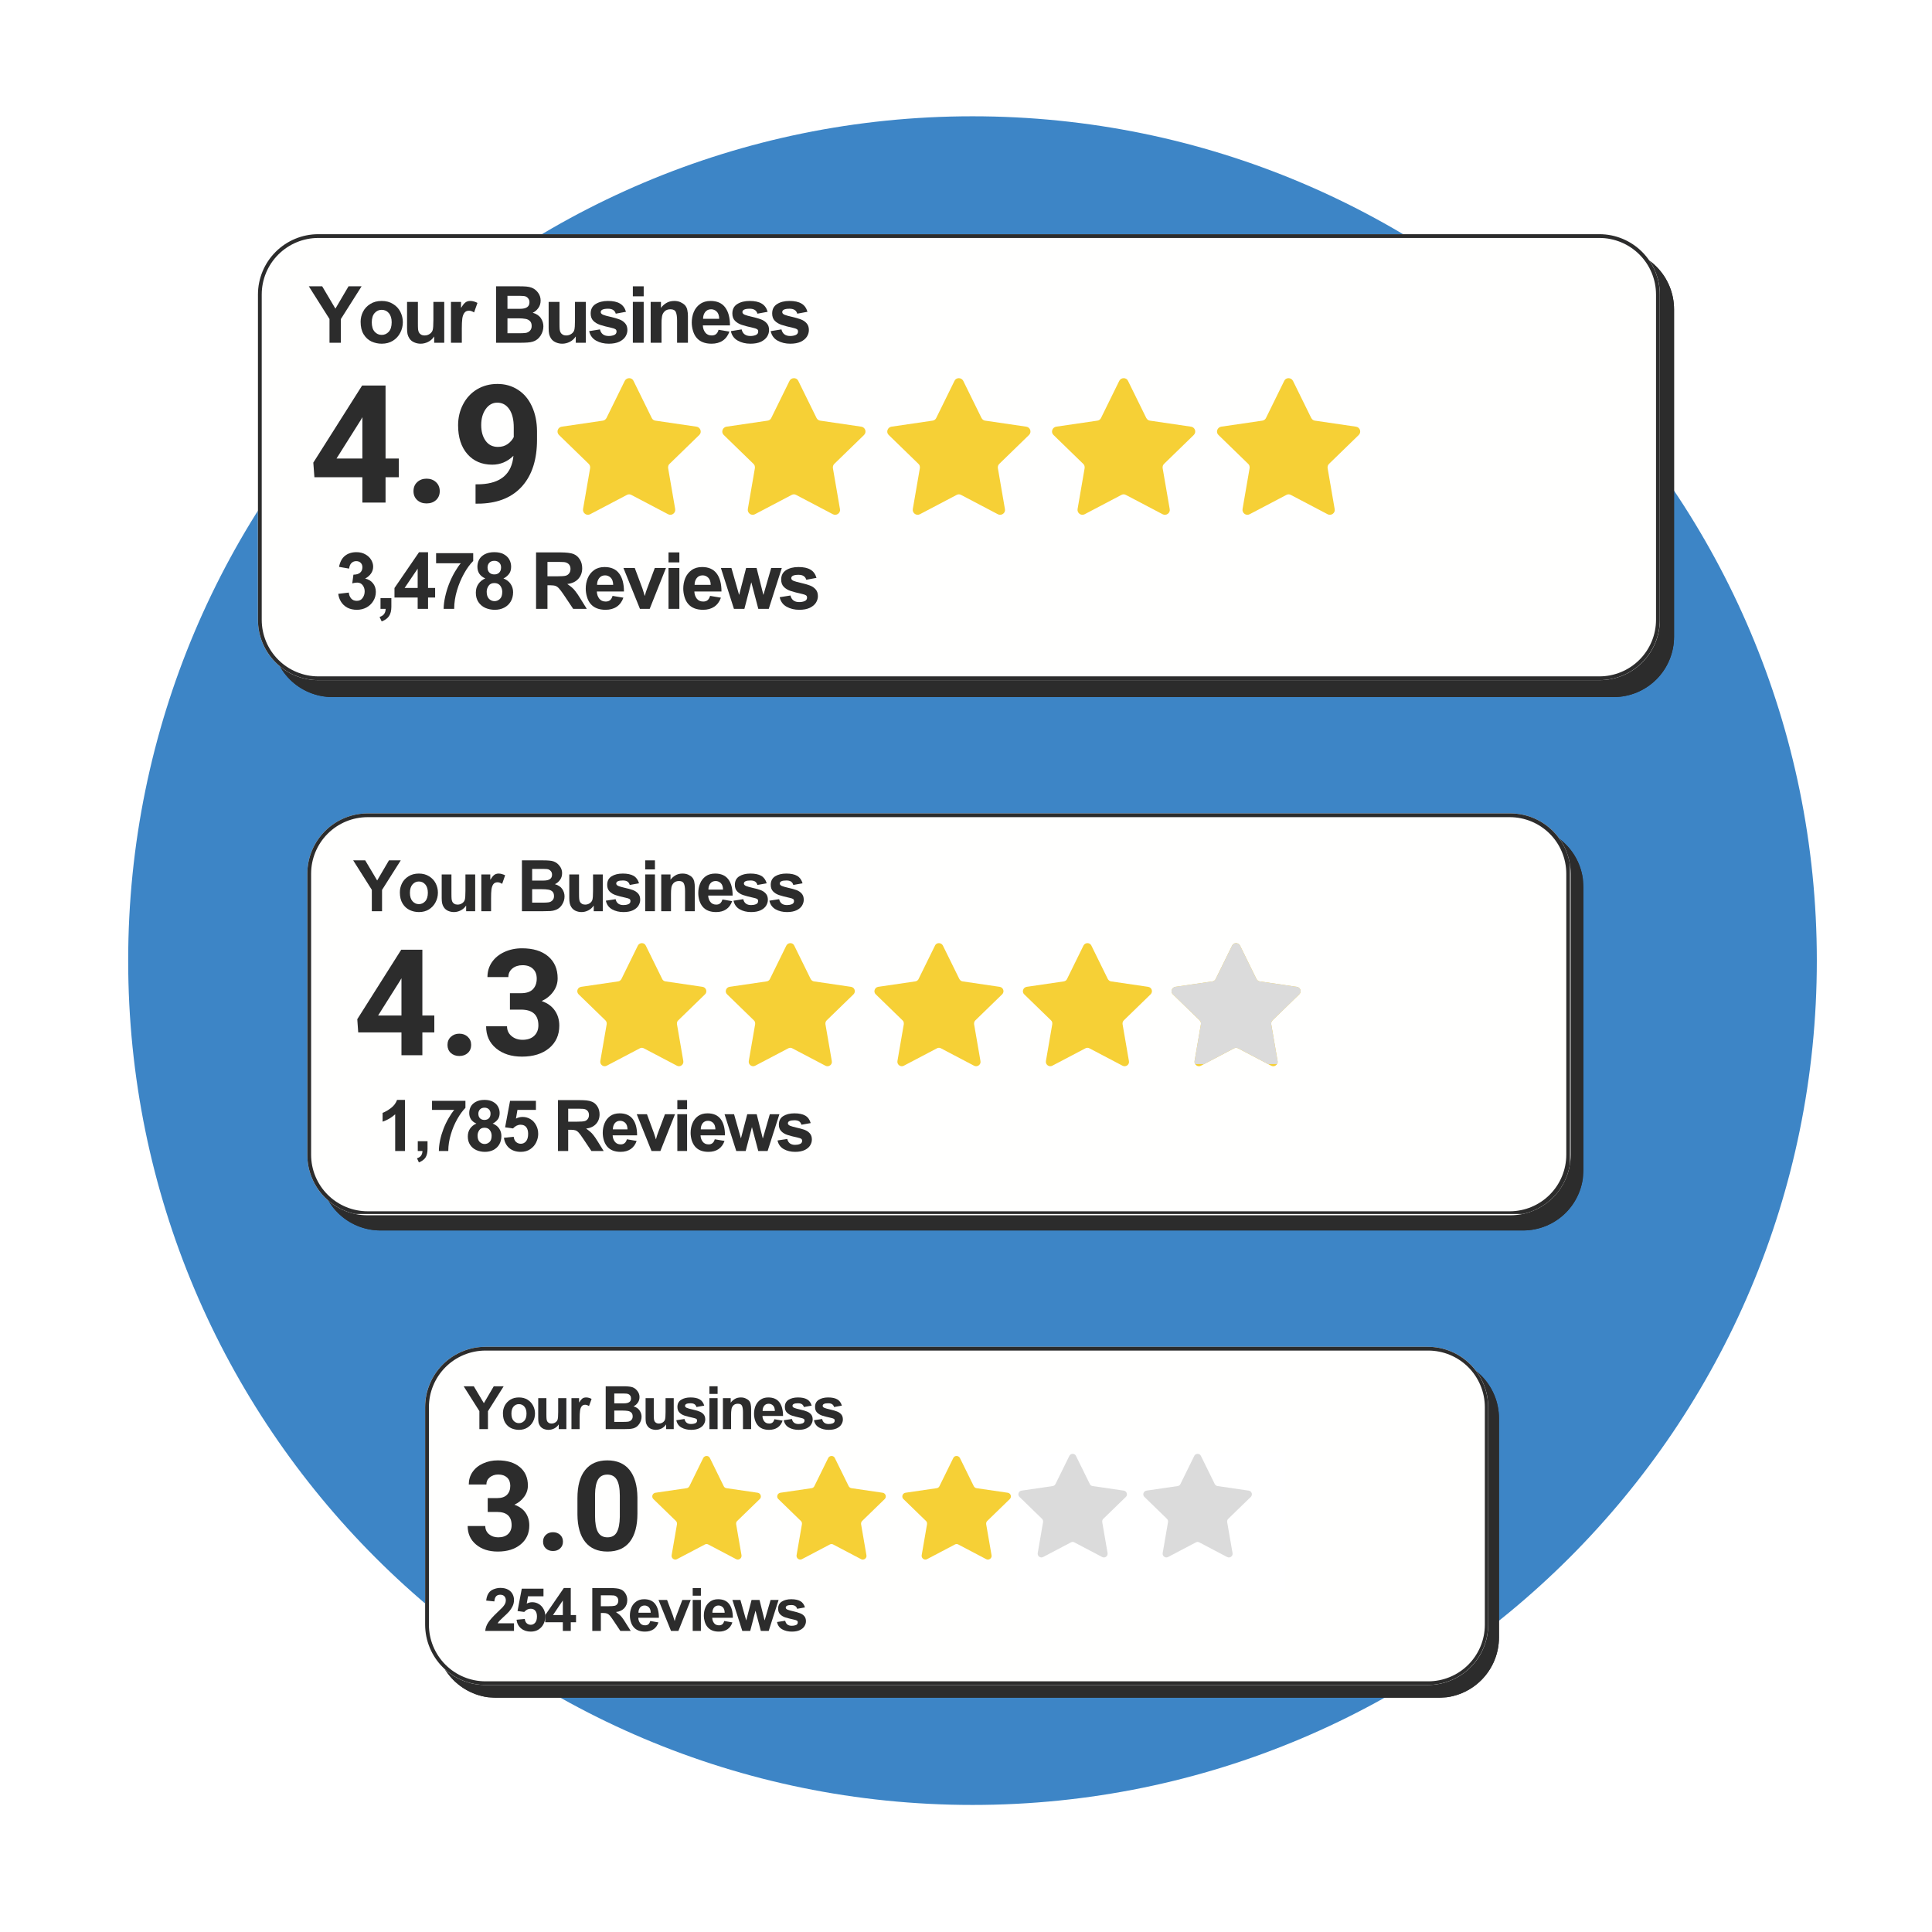 <svg xmlns="http://www.w3.org/2000/svg" xmlns:xlink="http://www.w3.org/1999/xlink" width="512" zoomAndPan="magnify" viewBox="0 0 384 384" height="512" preserveAspectRatio="xMidYMid meet" version="1.0"><defs><g/><clipPath id="844536c1ac"><path d="M 25.477 23.113 L 361.109 23.113 L 361.109 358.746 L 25.477 358.746 Z M 25.477 23.113 " clip-rule="nonzero"/></clipPath><clipPath id="dabda2cf4a"><path d="M 193.293 23.113 C 100.609 23.113 25.477 98.25 25.477 190.93 C 25.477 283.613 100.609 358.746 193.293 358.746 C 285.977 358.746 361.109 283.613 361.109 190.93 C 361.109 98.25 285.977 23.113 193.293 23.113 Z M 193.293 23.113 " clip-rule="nonzero"/></clipPath><clipPath id="b662297b2d"><path d="M 54 49.129 L 332.785 49.129 L 332.785 138.547 L 54 138.547 Z M 54 49.129 " clip-rule="nonzero"/></clipPath><clipPath id="07f8e152d9"><path d="M 66.082 49.477 L 320.738 49.477 C 323.922 49.477 326.973 50.738 329.227 52.992 C 331.477 55.242 332.738 58.293 332.738 61.477 L 332.738 126.547 C 332.738 129.73 331.477 132.781 329.227 135.035 C 326.973 137.285 323.922 138.547 320.738 138.547 L 66.082 138.547 C 62.902 138.547 59.848 137.285 57.598 135.035 C 55.348 132.781 54.082 129.73 54.082 126.547 L 54.082 61.477 C 54.082 58.293 55.348 55.242 57.598 52.992 C 59.848 50.738 62.902 49.477 66.082 49.477 Z M 66.082 49.477 " clip-rule="nonzero"/></clipPath><clipPath id="d388746487"><path d="M 54.086 49.477 L 332.965 49.477 L 332.965 138.516 L 54.086 138.516 Z M 54.086 49.477 " clip-rule="nonzero"/></clipPath><clipPath id="20536b9613"><path d="M 66.086 49.477 L 320.727 49.477 C 323.906 49.477 326.961 50.738 329.211 52.988 C 331.461 55.242 332.723 58.293 332.723 61.477 L 332.723 126.543 C 332.723 129.727 331.461 132.777 329.211 135.027 C 326.961 137.277 323.906 138.543 320.727 138.543 L 66.086 138.543 C 62.902 138.543 59.852 137.277 57.602 135.027 C 55.352 132.777 54.086 129.727 54.086 126.543 L 54.086 61.477 C 54.086 58.293 55.352 55.242 57.602 52.988 C 59.852 50.738 62.902 49.477 66.086 49.477 Z M 66.086 49.477 " clip-rule="nonzero"/></clipPath><clipPath id="1a304cb884"><path d="M 51.262 46.547 L 330 46.547 L 330 135.191 L 51.262 135.191 Z M 51.262 46.547 " clip-rule="nonzero"/></clipPath><clipPath id="04d7455271"><path d="M 63.262 46.547 L 317.918 46.547 C 321.098 46.547 324.152 47.812 326.402 50.062 C 328.652 52.312 329.918 55.367 329.918 58.547 L 329.918 123.191 C 329.918 126.375 328.652 129.426 326.402 131.676 C 324.152 133.926 321.098 135.191 317.918 135.191 L 63.262 135.191 C 60.078 135.191 57.027 133.926 54.773 131.676 C 52.523 129.426 51.262 126.375 51.262 123.191 L 51.262 58.547 C 51.262 55.367 52.523 52.312 54.773 50.062 C 57.027 47.812 60.078 46.547 63.262 46.547 Z M 63.262 46.547 " clip-rule="nonzero"/></clipPath><clipPath id="8fe1e28d35"><path d="M 51.27 46.547 L 330 46.547 L 330 135.242 L 51.27 135.242 Z M 51.27 46.547 " clip-rule="nonzero"/></clipPath><clipPath id="441fc7ce33"><path d="M 63.27 46.547 L 317.898 46.547 C 321.082 46.547 324.133 47.812 326.383 50.062 C 328.633 52.312 329.898 55.363 329.898 58.547 L 329.898 123.184 C 329.898 126.367 328.633 129.418 326.383 131.668 C 324.133 133.918 321.082 135.184 317.898 135.184 L 63.27 135.184 C 60.086 135.184 57.035 133.918 54.785 131.668 C 52.531 129.418 51.27 126.367 51.27 123.184 L 51.27 58.547 C 51.27 55.363 52.531 52.312 54.785 50.062 C 57.035 47.812 60.086 46.547 63.27 46.547 Z M 63.27 46.547 " clip-rule="nonzero"/></clipPath><clipPath id="3487f52e60"><path d="M 110.527 75 L 270.965 75 L 270.965 102.68 L 110.527 102.68 Z M 110.527 75 " clip-rule="nonzero"/></clipPath><clipPath id="df1f45fc98"><path d="M 63.625 164.305 L 314.766 164.305 L 314.766 244.566 L 63.625 244.566 Z M 63.625 164.305 " clip-rule="nonzero"/></clipPath><clipPath id="f39420367d"><path d="M 75.625 164.305 L 302.723 164.305 C 305.906 164.305 308.961 165.566 311.211 167.82 C 313.461 170.07 314.723 173.121 314.723 176.305 L 314.723 232.57 C 314.723 235.75 313.461 238.805 311.211 241.055 C 308.961 243.305 305.906 244.566 302.723 244.566 L 75.625 244.566 C 72.441 244.566 69.391 243.305 67.141 241.055 C 64.887 238.805 63.625 235.75 63.625 232.57 L 63.625 176.305 C 63.625 173.121 64.887 170.07 67.141 167.82 C 69.391 165.566 72.441 164.305 75.625 164.305 Z M 75.625 164.305 " clip-rule="nonzero"/></clipPath><clipPath id="b99e306e10"><path d="M 63.645 164.305 L 314.59 164.305 L 314.59 244.785 L 63.645 244.785 Z M 63.645 164.305 " clip-rule="nonzero"/></clipPath><clipPath id="f52a4a8024"><path d="M 75.641 164.305 L 302.707 164.305 C 305.887 164.305 308.941 165.566 311.191 167.816 C 313.441 170.066 314.703 173.121 314.703 176.301 L 314.703 232.559 C 314.703 235.738 313.441 238.793 311.191 241.043 C 308.941 243.293 305.887 244.555 302.707 244.555 L 75.641 244.555 C 72.461 244.555 69.406 243.293 67.156 241.043 C 64.906 238.793 63.645 235.738 63.645 232.559 L 63.645 176.301 C 63.645 173.121 64.906 170.066 67.156 167.816 C 69.406 165.566 72.461 164.305 75.641 164.305 Z M 75.641 164.305 " clip-rule="nonzero"/></clipPath><clipPath id="09373b826c"><path d="M 61.082 161.668 L 312.254 161.668 L 312.254 241.543 L 61.082 241.543 Z M 61.082 161.668 " clip-rule="nonzero"/></clipPath><clipPath id="4e7eeb6a20"><path d="M 73.082 161.668 L 300.18 161.668 C 303.363 161.668 306.414 162.93 308.664 165.18 C 310.918 167.43 312.18 170.484 312.18 173.668 L 312.18 229.543 C 312.18 232.727 310.918 235.777 308.664 238.027 C 306.414 240.277 303.363 241.543 300.18 241.543 L 73.082 241.543 C 69.898 241.543 66.844 240.277 64.594 238.027 C 62.344 235.777 61.082 232.727 61.082 229.543 L 61.082 173.668 C 61.082 170.484 62.344 167.43 64.594 165.18 C 66.844 162.93 69.898 161.668 73.082 161.668 Z M 73.082 161.668 " clip-rule="nonzero"/></clipPath><clipPath id="3b1fc02de0"><path d="M 61.086 161.668 L 312.043 161.668 L 312.043 241.281 L 61.086 241.281 Z M 61.086 161.668 " clip-rule="nonzero"/></clipPath><clipPath id="babf92e002"><path d="M 73.086 161.668 L 300.176 161.668 C 303.359 161.668 306.41 162.93 308.66 165.18 C 310.91 167.43 312.176 170.484 312.176 173.664 L 312.176 229.539 C 312.176 232.723 310.91 235.773 308.66 238.023 C 306.41 240.273 303.359 241.539 300.176 241.539 L 73.086 241.539 C 69.902 241.539 66.852 240.273 64.602 238.023 C 62.352 235.773 61.086 232.723 61.086 229.539 L 61.086 173.664 C 61.086 170.484 62.352 167.43 64.602 165.18 C 66.852 162.93 69.902 161.668 73.086 161.668 Z M 73.086 161.668 " clip-rule="nonzero"/></clipPath><clipPath id="40ddffe8f3"><path d="M 114.484 187.27 L 259 187.27 L 259 212 L 114.484 212 Z M 114.484 187.27 " clip-rule="nonzero"/></clipPath><clipPath id="05b0341112"><path d="M 229.594 187.27 L 259 187.27 L 259 211.5 L 229.594 211.5 Z M 229.594 187.27 " clip-rule="nonzero"/></clipPath><clipPath id="f0886748bc"><path d="M 86.625 269.906 L 297.969 269.906 L 297.969 337.453 L 86.625 337.453 Z M 86.625 269.906 " clip-rule="nonzero"/></clipPath><clipPath id="ae0c514cf3"><path d="M 98.625 269.906 L 285.934 269.906 C 289.117 269.906 292.168 271.172 294.422 273.422 C 296.672 275.672 297.934 278.723 297.934 281.906 L 297.934 325.453 C 297.934 328.633 296.672 331.688 294.422 333.938 C 292.168 336.188 289.117 337.453 285.934 337.453 L 98.625 337.453 C 95.441 337.453 92.391 336.188 90.141 333.938 C 87.891 331.688 86.625 328.633 86.625 325.453 L 86.625 281.906 C 86.625 278.723 87.891 275.672 90.141 273.422 C 92.391 271.172 95.441 269.906 98.625 269.906 Z M 98.625 269.906 " clip-rule="nonzero"/></clipPath><clipPath id="cd2e46f19e"><path d="M 86.625 269.906 L 298 269.906 L 298 337.34 L 86.625 337.34 Z M 86.625 269.906 " clip-rule="nonzero"/></clipPath><clipPath id="e7fe7cd0fd"><path d="M 98.629 269.906 L 285.93 269.906 C 289.113 269.906 292.164 271.172 294.414 273.422 C 296.664 275.672 297.93 278.723 297.93 281.906 L 297.93 325.449 C 297.93 328.633 296.664 331.684 294.414 333.934 C 292.164 336.184 289.113 337.449 285.93 337.449 L 98.629 337.449 C 95.445 337.449 92.395 336.184 90.145 333.934 C 87.895 331.684 86.629 328.633 86.629 325.449 L 86.629 281.906 C 86.629 278.723 87.895 275.672 90.145 273.422 C 92.395 271.172 95.445 269.906 98.629 269.906 Z M 98.629 269.906 " clip-rule="nonzero"/></clipPath><clipPath id="c59255b125"><path d="M 84.484 267.688 L 295.855 267.688 L 295.855 334.906 L 84.484 334.906 Z M 84.484 267.688 " clip-rule="nonzero"/></clipPath><clipPath id="d593e2128d"><path d="M 96.484 267.688 L 283.793 267.688 C 286.977 267.688 290.027 268.949 292.281 271.203 C 294.531 273.453 295.793 276.504 295.793 279.688 L 295.793 322.906 C 295.793 326.09 294.531 329.141 292.281 331.391 C 290.027 333.641 286.977 334.906 283.793 334.906 L 96.484 334.906 C 93.301 334.906 90.25 333.641 88 331.391 C 85.75 329.141 84.484 326.09 84.484 322.906 L 84.484 279.688 C 84.484 276.504 85.75 273.453 88 271.203 C 90.25 268.949 93.301 267.688 96.484 267.688 Z M 96.484 267.688 " clip-rule="nonzero"/></clipPath><clipPath id="a941ef0bb7"><path d="M 84.484 267.688 L 296 267.688 L 296 334.941 L 84.484 334.941 Z M 84.484 267.688 " clip-rule="nonzero"/></clipPath><clipPath id="1d22dc5c18"><path d="M 96.5 267.688 L 283.781 267.688 C 286.961 267.688 290.012 268.949 292.262 271.199 C 294.512 273.449 295.777 276.504 295.777 279.684 L 295.777 322.898 C 295.777 326.078 294.512 329.133 292.262 331.383 C 290.012 333.633 286.961 334.895 283.781 334.895 L 96.5 334.895 C 93.316 334.895 90.266 333.633 88.016 331.383 C 85.766 329.133 84.5 326.078 84.5 322.898 L 84.5 279.684 C 84.5 276.504 85.766 273.449 88.016 271.199 C 90.266 268.949 93.316 267.688 96.5 267.688 Z M 96.5 267.688 " clip-rule="nonzero"/></clipPath><clipPath id="079a139a62"><path d="M 129.426 289.23 L 250.641 289.23 L 250.641 310 L 129.426 310 Z M 129.426 289.23 " clip-rule="nonzero"/></clipPath><clipPath id="679ce15de9"><path d="M 202.188 288.809 L 255.477 288.809 L 255.477 316.328 L 202.188 316.328 Z M 202.188 288.809 " clip-rule="nonzero"/></clipPath><clipPath id="c1b117922d"><path d="M 202.188 288.809 L 250.844 288.809 L 250.844 310 L 202.188 310 Z M 202.188 288.809 " clip-rule="nonzero"/></clipPath></defs><rect x="-38.4" width="460.8" fill="#ffffff" y="-38.4" height="460.8" fill-opacity="1"/><rect x="-38.4" width="460.8" fill="#ffffff" y="-38.4" height="460.8" fill-opacity="1"/><g clip-path="url(#844536c1ac)"><g clip-path="url(#dabda2cf4a)"><path fill="#3d85c6" d="M 25.477 23.113 L 361.109 23.113 L 361.109 358.746 L 25.477 358.746 Z M 25.477 23.113 " fill-opacity="1" fill-rule="nonzero"/></g></g><g clip-path="url(#b662297b2d)"><g clip-path="url(#07f8e152d9)"><path fill="#2c2c2c" d="M 54.082 49.477 L 332.785 49.477 L 332.785 138.547 L 54.082 138.547 Z M 54.082 49.477 " fill-opacity="1" fill-rule="nonzero"/></g></g><g clip-path="url(#d388746487)"><g clip-path="url(#20536b9613)"><path stroke-linecap="butt" transform="matrix(0.84, 0, 0, 0.84, 54.087, 49.476)" fill="none" stroke-linejoin="miter" d="M 14.284 0.001 L 317.426 0.001 C 321.212 0.001 324.848 1.503 327.527 4.182 C 330.205 6.865 331.707 10.497 331.707 14.287 L 331.707 91.747 C 331.707 95.537 330.205 99.168 327.527 101.847 C 324.848 104.525 321.212 106.032 317.426 106.032 L 14.284 106.032 C 10.494 106.032 6.862 104.525 4.183 101.847 C 1.505 99.168 -0.002 95.537 -0.002 91.747 L -0.002 14.287 C -0.002 10.497 1.505 6.865 4.183 4.182 C 6.862 1.503 10.494 0.001 14.284 0.001 Z M 14.284 0.001 " stroke="#2c2c2c" stroke-width="3.571" stroke-opacity="1" stroke-miterlimit="4"/></g></g><g clip-path="url(#1a304cb884)"><g clip-path="url(#04d7455271)"><path fill="#fffffe" d="M 51.262 46.547 L 330 46.547 L 330 135.191 L 51.262 135.191 Z M 51.262 46.547 " fill-opacity="1" fill-rule="nonzero"/></g></g><g clip-path="url(#8fe1e28d35)"><g clip-path="url(#441fc7ce33)"><path stroke-linecap="butt" transform="matrix(0.84, 0, 0, 0.84, 51.269, 46.548)" fill="none" stroke-linejoin="miter" d="M 14.286 -0.002 L 317.415 -0.002 C 321.205 -0.002 324.837 1.505 327.515 4.183 C 330.194 6.862 331.7 10.494 331.7 14.284 L 331.7 91.232 C 331.7 95.022 330.194 98.654 327.515 101.332 C 324.837 104.011 321.205 105.518 317.415 105.518 L 14.286 105.518 C 10.496 105.518 6.865 104.011 4.186 101.332 C 1.503 98.654 0.001 95.022 0.001 91.232 L 0.001 14.284 C 0.001 10.494 1.503 6.862 4.186 4.183 C 6.865 1.505 10.496 -0.002 14.286 -0.002 Z M 14.286 -0.002 " stroke="#2c2c2c" stroke-width="1.786" stroke-opacity="1" stroke-miterlimit="4"/></g></g><g clip-path="url(#3487f52e60)"><path fill="#f6d036" d="M 125.91 75.691 L 129.539 83.074 C 129.664 83.363 129.953 83.57 130.281 83.609 L 138.449 84.805 C 139.23 84.93 139.562 85.922 138.984 86.457 L 133.086 92.188 C 132.84 92.395 132.758 92.727 132.797 93.055 L 134.199 101.18 C 134.324 101.965 133.5 102.582 132.797 102.211 L 125.496 98.375 C 125.211 98.211 124.879 98.211 124.59 98.375 L 117.289 102.211 C 116.59 102.582 115.766 101.965 115.887 101.18 L 117.289 93.055 C 117.332 92.727 117.25 92.438 117 92.188 L 111.102 86.457 C 110.527 85.879 110.855 84.93 111.641 84.805 L 119.805 83.609 C 120.137 83.57 120.383 83.363 120.547 83.074 L 124.18 75.691 C 124.551 74.988 125.582 74.988 125.91 75.691 Z M 156.926 75.691 L 153.297 83.074 C 153.172 83.363 152.883 83.57 152.555 83.609 L 144.387 84.805 C 143.605 84.93 143.273 85.922 143.852 86.457 L 149.75 92.188 C 149.996 92.395 150.078 92.727 150.039 93.055 L 148.637 101.18 C 148.512 101.965 149.336 102.582 150.039 102.211 L 157.34 98.375 C 157.629 98.211 157.957 98.211 158.246 98.375 L 165.547 102.211 C 166.246 102.582 167.113 101.965 166.949 101.18 L 165.547 93.055 C 165.504 92.727 165.586 92.438 165.836 92.188 L 171.734 86.457 C 172.312 85.879 171.98 84.93 171.195 84.805 L 163.031 83.609 C 162.699 83.57 162.453 83.363 162.289 83.074 L 158.66 75.691 C 158.328 74.988 157.297 74.988 156.926 75.691 Z M 189.715 75.691 L 186.086 83.074 C 185.961 83.363 185.676 83.57 185.344 83.609 L 177.176 84.805 C 176.395 84.93 176.062 85.922 176.641 86.457 L 182.539 92.188 C 182.785 92.395 182.871 92.727 182.828 93.055 L 181.426 101.18 C 181.301 101.965 182.125 102.582 182.828 102.211 L 190.129 98.375 C 190.418 98.211 190.746 98.211 191.035 98.375 L 198.336 102.211 C 199.039 102.582 199.902 101.965 199.738 101.18 L 198.336 93.055 C 198.293 92.727 198.379 92.438 198.625 92.188 L 204.523 86.457 C 205.102 85.879 204.77 84.93 203.988 84.805 L 195.82 83.609 C 195.488 83.57 195.242 83.363 195.078 83.074 L 191.449 75.691 C 191.078 74.988 190.047 74.988 189.715 75.691 Z M 222.465 75.691 L 218.836 83.074 C 218.711 83.363 218.422 83.57 218.094 83.609 L 209.926 84.805 C 209.141 84.93 208.812 85.922 209.391 86.457 L 215.289 92.188 C 215.535 92.395 215.617 92.727 215.578 93.055 L 214.176 101.18 C 214.051 101.965 214.875 102.582 215.578 102.211 L 222.875 98.375 C 223.164 98.211 223.496 98.211 223.785 98.375 L 231.086 102.211 C 231.785 102.582 232.652 101.965 232.488 101.18 L 231.086 93.055 C 231.043 92.727 231.125 92.438 231.375 92.188 L 237.27 86.457 C 237.848 85.879 237.52 84.93 236.734 84.805 L 228.57 83.609 C 228.238 83.57 227.992 83.363 227.828 83.074 L 224.195 75.691 C 223.867 74.988 222.836 74.988 222.465 75.691 Z M 255.254 75.691 L 251.625 83.074 C 251.5 83.363 251.211 83.57 250.883 83.609 L 242.715 84.805 C 241.934 84.93 241.602 85.922 242.18 86.457 L 248.078 92.188 C 248.324 92.395 248.406 92.727 248.367 93.055 L 246.965 101.18 C 246.84 101.965 247.664 102.582 248.367 102.211 L 255.668 98.375 C 255.957 98.211 256.285 98.211 256.574 98.375 L 263.875 102.211 C 264.574 102.582 265.441 101.965 265.277 101.18 L 263.875 93.055 C 263.832 92.727 263.914 92.438 264.164 92.188 L 270.062 86.457 C 270.637 85.879 270.309 84.93 269.523 84.805 L 261.359 83.609 C 261.027 83.57 260.781 83.363 260.617 83.074 L 256.984 75.691 C 256.613 74.988 255.582 74.988 255.254 75.691 Z M 255.254 75.691 " fill-opacity="1" fill-rule="nonzero"/></g><g fill="#2c2c2c" fill-opacity="1"><g transform="translate(61.398, 68.127)"><g><path d="M 5.266 -6.781 L 7.875 -11.219 L 10.469 -11.219 L 6.344 -4.703 L 6.344 0 L 4.094 0 L 4.094 -4.719 L -0.016 -11.219 L 2.641 -11.219 Z M 5.266 -6.781 "/></g></g></g><g fill="#2c2c2c" fill-opacity="1"><g transform="translate(71.051, 68.127)"><g><path d="M 4.812 -8.312 C 5.688 -8.312 6.441 -8.109 7.078 -7.703 C 7.723 -7.305 8.207 -6.785 8.531 -6.141 C 8.852 -5.492 9.016 -4.812 9.016 -4.094 C 9.016 -3.344 8.844 -2.641 8.5 -1.984 C 8.164 -1.328 7.68 -0.801 7.047 -0.406 C 6.41 -0.008 5.672 0.188 4.828 0.188 C 4.109 0.188 3.426 0.039 2.781 -0.25 C 2.145 -0.551 1.625 -1.031 1.219 -1.688 C 0.82 -2.344 0.625 -3.172 0.625 -4.172 C 0.625 -4.867 0.781 -5.531 1.094 -6.156 C 1.414 -6.789 1.895 -7.305 2.531 -7.703 C 3.164 -8.109 3.926 -8.312 4.812 -8.312 Z M 2.844 -4.062 C 2.844 -3.25 3.031 -2.629 3.406 -2.203 C 3.789 -1.773 4.258 -1.562 4.812 -1.562 C 5.363 -1.562 5.832 -1.77 6.219 -2.188 C 6.602 -2.613 6.797 -3.242 6.797 -4.078 C 6.797 -4.848 6.609 -5.453 6.234 -5.891 C 5.867 -6.328 5.391 -6.547 4.797 -6.547 C 4.254 -6.547 3.789 -6.332 3.406 -5.906 C 3.031 -5.477 2.844 -4.863 2.844 -4.062 Z M 2.844 -4.062 "/></g></g></g><g fill="#2c2c2c" fill-opacity="1"><g transform="translate(79.827, 68.127)"><g><path d="M 3.234 -3.953 C 3.234 -3.379 3.242 -2.957 3.266 -2.688 C 3.297 -2.426 3.352 -2.219 3.438 -2.062 C 3.531 -1.883 3.672 -1.738 3.859 -1.625 C 4.055 -1.508 4.297 -1.453 4.578 -1.453 C 4.953 -1.453 5.289 -1.555 5.594 -1.766 C 5.895 -1.973 6.086 -2.227 6.172 -2.531 C 6.266 -2.844 6.312 -3.492 6.312 -4.484 L 6.312 -8.125 L 8.469 -8.125 L 8.469 0 L 6.469 0 L 6.469 -1.219 L 6.438 -1.219 C 6.133 -0.758 5.742 -0.41 5.266 -0.172 C 4.785 0.066 4.289 0.188 3.781 0.188 C 3.32 0.188 2.883 0.094 2.469 -0.094 C 2.051 -0.281 1.734 -0.551 1.516 -0.906 C 1.359 -1.156 1.242 -1.43 1.172 -1.734 C 1.109 -2.035 1.078 -2.422 1.078 -2.891 L 1.078 -8.125 L 3.234 -8.125 Z M 3.234 -3.953 "/></g></g></g><g fill="#2c2c2c" fill-opacity="1"><g transform="translate(88.602, 68.127)"><g><path d="M 4.891 -8.312 C 5.117 -8.312 5.359 -8.273 5.609 -8.203 C 5.867 -8.129 6.098 -8.035 6.297 -7.922 L 5.625 -6.031 C 5.258 -6.258 4.926 -6.375 4.625 -6.375 C 4.219 -6.375 3.91 -6.234 3.703 -5.953 C 3.492 -5.68 3.352 -5.297 3.281 -4.797 C 3.219 -4.305 3.188 -3.648 3.188 -2.828 L 3.188 0 L 1.031 0 L 1.031 -8.125 L 3.031 -8.125 L 3.031 -6.969 L 3.062 -6.969 C 3.32 -7.406 3.582 -7.738 3.844 -7.969 C 4.102 -8.195 4.453 -8.312 4.891 -8.312 Z M 4.891 -8.312 "/></g></g></g><g fill="#2c2c2c" fill-opacity="1"><g transform="translate(93.898, 68.127)"><g/></g></g><g fill="#2c2c2c" fill-opacity="1"><g transform="translate(97.455, 68.127)"><g><path d="M 8.156 -10.969 C 8.664 -10.789 9.098 -10.469 9.453 -10 C 9.816 -9.531 10 -9 10 -8.406 C 10 -7.789 9.832 -7.27 9.5 -6.844 C 9.164 -6.414 8.805 -6.125 8.422 -5.969 C 9.172 -5.75 9.711 -5.391 10.047 -4.891 C 10.379 -4.391 10.547 -3.848 10.547 -3.266 C 10.547 -2.609 10.359 -1.988 9.984 -1.406 C 9.609 -0.82 9.102 -0.43 8.469 -0.234 C 8.188 -0.141 7.828 -0.078 7.391 -0.047 C 6.961 -0.016 6.441 0 5.828 0 L 1.141 0 L 1.141 -11.219 L 5.828 -11.219 C 6.367 -11.219 6.816 -11.203 7.172 -11.172 C 7.535 -11.141 7.863 -11.07 8.156 -10.969 Z M 7.781 -8.047 C 7.781 -8.336 7.707 -8.578 7.562 -8.766 C 7.426 -8.961 7.25 -9.109 7.031 -9.203 C 6.832 -9.285 6.453 -9.328 5.891 -9.328 L 3.406 -9.328 L 3.406 -6.75 L 5.938 -6.75 C 7.164 -6.75 7.781 -7.18 7.781 -8.047 Z M 7.016 -1.953 C 7.359 -2.004 7.645 -2.148 7.875 -2.391 C 8.102 -2.629 8.219 -2.941 8.219 -3.328 C 8.219 -3.766 8.102 -4.094 7.875 -4.312 C 7.656 -4.539 7.359 -4.688 6.984 -4.75 C 6.617 -4.82 6.141 -4.859 5.547 -4.859 L 3.406 -4.859 L 3.406 -1.891 L 5.75 -1.891 C 6.289 -1.891 6.711 -1.91 7.016 -1.953 Z M 7.016 -1.953 "/></g></g></g><g fill="#2c2c2c" fill-opacity="1"><g transform="translate(107.97, 68.127)"><g><path d="M 3.234 -3.953 C 3.234 -3.379 3.242 -2.957 3.266 -2.688 C 3.297 -2.426 3.352 -2.219 3.438 -2.062 C 3.531 -1.883 3.672 -1.738 3.859 -1.625 C 4.055 -1.508 4.297 -1.453 4.578 -1.453 C 4.953 -1.453 5.289 -1.555 5.594 -1.766 C 5.895 -1.973 6.086 -2.227 6.172 -2.531 C 6.266 -2.844 6.312 -3.492 6.312 -4.484 L 6.312 -8.125 L 8.469 -8.125 L 8.469 0 L 6.469 0 L 6.469 -1.219 L 6.438 -1.219 C 6.133 -0.758 5.742 -0.41 5.266 -0.172 C 4.785 0.066 4.289 0.188 3.781 0.188 C 3.32 0.188 2.883 0.094 2.469 -0.094 C 2.051 -0.281 1.734 -0.551 1.516 -0.906 C 1.359 -1.156 1.242 -1.43 1.172 -1.734 C 1.109 -2.035 1.078 -2.422 1.078 -2.891 L 1.078 -8.125 L 3.234 -8.125 Z M 3.234 -3.953 "/></g></g></g><g fill="#2c2c2c" fill-opacity="1"><g transform="translate(116.746, 68.127)"><g><path d="M 4.094 -8.312 C 5.102 -8.312 5.895 -8.141 6.469 -7.797 C 7.051 -7.461 7.453 -6.914 7.672 -6.156 L 5.641 -5.781 C 5.547 -6.113 5.375 -6.359 5.125 -6.516 C 4.883 -6.68 4.547 -6.766 4.109 -6.766 C 3.141 -6.766 2.656 -6.539 2.656 -6.094 C 2.656 -5.875 2.812 -5.695 3.125 -5.562 C 3.445 -5.438 3.91 -5.305 4.516 -5.172 C 5.254 -5.004 5.859 -4.832 6.328 -4.656 C 6.797 -4.488 7.18 -4.234 7.484 -3.891 C 7.797 -3.555 7.953 -3.102 7.953 -2.531 C 7.953 -2.07 7.82 -1.633 7.562 -1.219 C 7.301 -0.812 6.895 -0.473 6.344 -0.203 C 5.789 0.055 5.094 0.188 4.25 0.188 C 3.301 0.188 2.461 -0.016 1.734 -0.422 C 1.004 -0.828 0.547 -1.457 0.359 -2.312 L 2.5 -2.656 C 2.707 -1.781 3.289 -1.344 4.25 -1.344 C 4.625 -1.344 4.973 -1.406 5.297 -1.531 C 5.629 -1.664 5.797 -1.898 5.797 -2.234 C 5.797 -2.453 5.719 -2.609 5.562 -2.703 C 5.414 -2.797 5.176 -2.879 4.844 -2.953 C 3.852 -3.172 3.078 -3.375 2.516 -3.562 C 1.961 -3.75 1.516 -4.02 1.172 -4.375 C 0.828 -4.727 0.656 -5.207 0.656 -5.812 C 0.656 -6.656 0.977 -7.281 1.625 -7.688 C 2.27 -8.102 3.094 -8.312 4.094 -8.312 Z M 4.094 -8.312 "/></g></g></g><g fill="#2c2c2c" fill-opacity="1"><g transform="translate(124.659, 68.127)"><g><path d="M 3.281 -9.234 L 1.125 -9.234 L 1.125 -11.219 L 3.281 -11.219 Z M 3.281 0 L 1.125 0 L 1.125 -8.125 L 3.281 -8.125 Z M 3.281 0 "/></g></g></g><g fill="#2c2c2c" fill-opacity="1"><g transform="translate(128.216, 68.127)"><g><path d="M 5.797 -8.312 C 6.273 -8.312 6.691 -8.227 7.047 -8.062 C 7.398 -7.895 7.688 -7.703 7.906 -7.484 C 8.156 -7.211 8.316 -6.891 8.391 -6.516 C 8.473 -6.148 8.516 -5.742 8.516 -5.297 L 8.516 0 L 6.359 0 L 6.359 -4.438 C 6.359 -5.188 6.273 -5.742 6.109 -6.109 C 5.941 -6.473 5.586 -6.656 5.047 -6.656 C 4.535 -6.656 4.141 -6.508 3.859 -6.219 C 3.578 -5.926 3.41 -5.586 3.359 -5.203 C 3.328 -4.953 3.301 -4.727 3.281 -4.531 C 3.27 -4.332 3.266 -4.109 3.266 -3.859 L 3.266 0 L 1.109 0 L 1.109 -8.125 L 3.156 -8.125 L 3.156 -6.922 C 3.383 -7.266 3.723 -7.582 4.172 -7.875 C 4.629 -8.164 5.172 -8.312 5.797 -8.312 Z M 5.797 -8.312 "/></g></g></g><g fill="#2c2c2c" fill-opacity="1"><g transform="translate(136.992, 68.127)"><g><path d="M 4.234 -8.312 C 5.523 -8.312 6.488 -7.891 7.125 -7.047 C 7.77 -6.203 8.094 -5.004 8.094 -3.453 L 2.703 -3.453 C 2.723 -2.91 2.879 -2.441 3.172 -2.047 C 3.473 -1.648 3.906 -1.453 4.469 -1.453 C 4.82 -1.453 5.109 -1.539 5.328 -1.719 C 5.555 -1.906 5.723 -2.191 5.828 -2.578 L 7.984 -2.219 C 7.703 -1.426 7.258 -0.828 6.656 -0.422 C 6.051 -0.016 5.312 0.188 4.438 0.188 C 3.125 0.188 2.133 -0.203 1.469 -0.984 C 1.156 -1.348 0.914 -1.805 0.75 -2.359 C 0.582 -2.922 0.5 -3.473 0.5 -4.016 C 0.5 -4.754 0.629 -5.445 0.891 -6.094 C 1.16 -6.75 1.578 -7.281 2.141 -7.688 C 2.703 -8.102 3.398 -8.312 4.234 -8.312 Z M 2.75 -4.766 L 5.953 -4.766 C 5.941 -5.422 5.773 -5.898 5.453 -6.203 C 5.141 -6.504 4.77 -6.656 4.344 -6.656 C 3.844 -6.656 3.453 -6.473 3.172 -6.109 C 2.891 -5.754 2.75 -5.305 2.75 -4.766 Z M 2.75 -4.766 "/></g></g></g><g fill="#2c2c2c" fill-opacity="1"><g transform="translate(144.905, 68.127)"><g><path d="M 4.094 -8.312 C 5.102 -8.312 5.895 -8.141 6.469 -7.797 C 7.051 -7.461 7.453 -6.914 7.672 -6.156 L 5.641 -5.781 C 5.547 -6.113 5.375 -6.359 5.125 -6.516 C 4.883 -6.68 4.547 -6.766 4.109 -6.766 C 3.141 -6.766 2.656 -6.539 2.656 -6.094 C 2.656 -5.875 2.812 -5.695 3.125 -5.562 C 3.445 -5.438 3.91 -5.305 4.516 -5.172 C 5.254 -5.004 5.859 -4.832 6.328 -4.656 C 6.797 -4.488 7.18 -4.234 7.484 -3.891 C 7.797 -3.555 7.953 -3.102 7.953 -2.531 C 7.953 -2.07 7.82 -1.633 7.562 -1.219 C 7.301 -0.812 6.895 -0.473 6.344 -0.203 C 5.789 0.055 5.094 0.188 4.25 0.188 C 3.301 0.188 2.461 -0.016 1.734 -0.422 C 1.004 -0.828 0.547 -1.457 0.359 -2.312 L 2.5 -2.656 C 2.707 -1.781 3.289 -1.344 4.25 -1.344 C 4.625 -1.344 4.973 -1.406 5.297 -1.531 C 5.629 -1.664 5.797 -1.898 5.797 -2.234 C 5.797 -2.453 5.719 -2.609 5.562 -2.703 C 5.414 -2.797 5.176 -2.879 4.844 -2.953 C 3.852 -3.172 3.078 -3.375 2.516 -3.562 C 1.961 -3.75 1.516 -4.02 1.172 -4.375 C 0.828 -4.727 0.656 -5.207 0.656 -5.812 C 0.656 -6.656 0.977 -7.281 1.625 -7.688 C 2.27 -8.102 3.094 -8.312 4.094 -8.312 Z M 4.094 -8.312 "/></g></g></g><g fill="#2c2c2c" fill-opacity="1"><g transform="translate(152.819, 68.127)"><g><path d="M 4.094 -8.312 C 5.102 -8.312 5.895 -8.141 6.469 -7.797 C 7.051 -7.461 7.453 -6.914 7.672 -6.156 L 5.641 -5.781 C 5.547 -6.113 5.375 -6.359 5.125 -6.516 C 4.883 -6.68 4.547 -6.766 4.109 -6.766 C 3.141 -6.766 2.656 -6.539 2.656 -6.094 C 2.656 -5.875 2.812 -5.695 3.125 -5.562 C 3.445 -5.438 3.91 -5.305 4.516 -5.172 C 5.254 -5.004 5.859 -4.832 6.328 -4.656 C 6.797 -4.488 7.18 -4.234 7.484 -3.891 C 7.797 -3.555 7.953 -3.102 7.953 -2.531 C 7.953 -2.07 7.82 -1.633 7.562 -1.219 C 7.301 -0.812 6.895 -0.473 6.344 -0.203 C 5.789 0.055 5.094 0.188 4.25 0.188 C 3.301 0.188 2.461 -0.016 1.734 -0.422 C 1.004 -0.828 0.547 -1.457 0.359 -2.312 L 2.5 -2.656 C 2.707 -1.781 3.289 -1.344 4.25 -1.344 C 4.625 -1.344 4.973 -1.406 5.297 -1.531 C 5.629 -1.664 5.797 -1.898 5.797 -2.234 C 5.797 -2.453 5.719 -2.609 5.562 -2.703 C 5.414 -2.797 5.176 -2.879 4.844 -2.953 C 3.852 -3.172 3.078 -3.375 2.516 -3.562 C 1.961 -3.75 1.516 -4.02 1.172 -4.375 C 0.828 -4.727 0.656 -5.207 0.656 -5.812 C 0.656 -6.656 0.977 -7.281 1.625 -7.688 C 2.27 -8.102 3.094 -8.312 4.094 -8.312 Z M 4.094 -8.312 "/></g></g></g><g fill="#2c2c2c" fill-opacity="1"><g transform="translate(61.398, 99.889)"><g><path d="M 15.234 -8.75 L 17.875 -8.75 L 17.875 -5.031 L 15.234 -5.031 L 15.234 0 L 10.625 0 L 10.625 -5.031 L 1.094 -5.031 L 0.875 -7.938 L 10.578 -23.266 L 15.234 -23.266 Z M 5.484 -8.75 L 10.625 -8.75 L 10.625 -16.969 L 10.328 -16.438 Z M 5.484 -8.75 "/></g></g><g transform="translate(80.169, 99.889)"><g><path d="M 2.016 -2.266 C 2.016 -3.004 2.258 -3.602 2.75 -4.062 C 3.25 -4.52 3.867 -4.75 4.609 -4.75 C 5.367 -4.75 5.992 -4.52 6.484 -4.062 C 6.984 -3.602 7.234 -3.004 7.234 -2.266 C 7.234 -1.547 6.988 -0.957 6.5 -0.5 C 6.008 -0.051 5.379 0.172 4.609 0.172 C 3.859 0.172 3.238 -0.051 2.75 -0.5 C 2.258 -0.957 2.016 -1.547 2.016 -2.266 Z M 2.016 -2.266 "/></g></g><g transform="translate(89.675, 99.889)"><g><path d="M 12.375 -9.297 C 11.176 -8.117 9.77 -7.531 8.156 -7.531 C 6.102 -7.531 4.457 -8.234 3.219 -9.641 C 1.988 -11.055 1.375 -12.961 1.375 -15.359 C 1.375 -16.879 1.707 -18.273 2.375 -19.547 C 3.039 -20.816 3.969 -21.805 5.156 -22.516 C 6.352 -23.223 7.695 -23.578 9.188 -23.578 C 10.719 -23.578 12.078 -23.191 13.266 -22.422 C 14.461 -21.66 15.391 -20.562 16.047 -19.125 C 16.711 -17.688 17.051 -16.039 17.062 -14.188 L 17.062 -12.484 C 17.062 -8.598 16.098 -5.547 14.172 -3.328 C 12.242 -1.117 9.508 0.055 5.969 0.203 L 4.844 0.219 L 4.844 -3.625 L 5.859 -3.641 C 9.879 -3.828 12.051 -5.711 12.375 -9.297 Z M 9.297 -11.062 C 10.047 -11.062 10.688 -11.25 11.219 -11.625 C 11.758 -12.008 12.164 -12.473 12.438 -13.016 L 12.438 -14.922 C 12.438 -16.484 12.141 -17.695 11.547 -18.562 C 10.953 -19.426 10.156 -19.859 9.156 -19.859 C 8.227 -19.859 7.461 -19.43 6.859 -18.578 C 6.266 -17.734 5.969 -16.676 5.969 -15.406 C 5.969 -14.133 6.258 -13.094 6.844 -12.281 C 7.426 -11.469 8.242 -11.062 9.297 -11.062 Z M 9.297 -11.062 "/></g></g></g><g fill="#2c2c2c" fill-opacity="1"><g transform="translate(66.638, 121.014)"><g><path d="M 4.219 -11.266 C 4.895 -11.266 5.484 -11.117 5.984 -10.828 C 6.492 -10.547 6.879 -10.18 7.141 -9.734 C 7.398 -9.297 7.531 -8.848 7.531 -8.391 C 7.531 -7.891 7.391 -7.438 7.109 -7.031 C 6.836 -6.633 6.445 -6.297 5.938 -6.016 C 6.582 -5.879 7.098 -5.57 7.484 -5.094 C 7.867 -4.625 8.062 -4.051 8.062 -3.375 C 8.062 -2.695 7.891 -2.086 7.547 -1.547 C 7.211 -1.004 6.758 -0.578 6.188 -0.266 C 5.613 0.035 4.984 0.188 4.297 0.188 C 3.578 0.188 2.945 0.047 2.406 -0.234 C 1.875 -0.523 1.457 -0.91 1.156 -1.391 C 0.852 -1.867 0.664 -2.398 0.594 -2.984 L 2.688 -3.234 C 2.727 -2.785 2.879 -2.398 3.141 -2.078 C 3.41 -1.754 3.789 -1.594 4.281 -1.594 C 4.789 -1.594 5.176 -1.785 5.438 -2.172 C 5.707 -2.555 5.844 -2.988 5.844 -3.469 C 5.844 -3.938 5.711 -4.344 5.453 -4.688 C 5.191 -5.039 4.828 -5.219 4.359 -5.219 C 4.047 -5.219 3.719 -5.164 3.375 -5.062 L 3.609 -6.797 L 3.656 -6.797 C 4.227 -6.805 4.66 -6.941 4.953 -7.203 C 5.242 -7.461 5.391 -7.816 5.391 -8.266 C 5.391 -8.641 5.273 -8.938 5.047 -9.156 C 4.828 -9.375 4.531 -9.484 4.156 -9.484 C 3.789 -9.484 3.477 -9.359 3.219 -9.109 C 2.969 -8.867 2.812 -8.5 2.75 -8 L 0.75 -8.344 C 0.945 -9.352 1.348 -10.094 1.953 -10.562 C 2.555 -11.031 3.312 -11.266 4.219 -11.266 Z M 4.219 -11.266 "/></g></g></g><g fill="#2c2c2c" fill-opacity="1"><g transform="translate(74.552, 121.014)"><g><path d="M 3.234 -0.422 C 3.234 0.359 3.082 0.973 2.781 1.422 C 2.488 1.879 2 2.238 1.312 2.5 L 0.891 1.609 C 1.297 1.484 1.594 1.289 1.781 1.031 C 1.977 0.781 2.086 0.438 2.109 0 L 1.078 0 L 1.078 -2.141 L 3.234 -2.141 Z M 3.234 -0.422 "/></g></g></g><g fill="#2c2c2c" fill-opacity="1"><g transform="translate(78.109, 121.014)"><g><path d="M 6.969 -4.156 L 8.375 -4.156 L 8.375 -2.25 L 6.969 -2.25 L 6.969 0 L 4.906 0 L 4.906 -2.25 L 0.297 -2.25 L 0.297 -4.141 L 5.172 -11.25 L 6.969 -11.25 Z M 2.312 -4.156 L 4.906 -4.156 L 4.906 -7.984 Z M 2.312 -4.156 "/></g></g></g><g fill="#2c2c2c" fill-opacity="1"><g transform="translate(86.022, 121.014)"><g><path d="M 8.031 -9.516 C 7.383 -8.867 6.773 -8.031 6.203 -7 C 5.629 -5.969 5.16 -4.844 4.797 -3.625 C 4.441 -2.414 4.258 -1.234 4.25 -0.078 L 4.25 0 L 2.156 0 C 2.164 -0.75 2.266 -1.547 2.453 -2.391 C 2.641 -3.242 2.891 -4.078 3.203 -4.891 C 3.535 -5.742 3.922 -6.551 4.359 -7.312 C 4.805 -8.07 5.207 -8.656 5.562 -9.062 L 0.656 -9.062 L 0.656 -11.062 L 8.031 -11.062 Z M 8.031 -9.516 "/></g></g></g><g fill="#2c2c2c" fill-opacity="1"><g transform="translate(93.936, 121.014)"><g><path d="M 4.312 -11.266 C 5.062 -11.266 5.688 -11.129 6.188 -10.859 C 6.688 -10.586 7.055 -10.234 7.297 -9.797 C 7.535 -9.359 7.656 -8.883 7.656 -8.375 C 7.656 -7.727 7.488 -7.219 7.156 -6.844 C 6.832 -6.469 6.488 -6.203 6.125 -6.047 C 6.77 -5.785 7.25 -5.414 7.562 -4.938 C 7.883 -4.457 8.047 -3.914 8.047 -3.312 C 8.047 -2.594 7.883 -1.969 7.562 -1.438 C 7.25 -0.914 6.816 -0.516 6.266 -0.234 C 5.723 0.047 5.102 0.188 4.406 0.188 C 3.738 0.188 3.113 0.062 2.531 -0.188 C 1.957 -0.445 1.5 -0.832 1.156 -1.344 C 0.812 -1.852 0.641 -2.473 0.641 -3.203 C 0.641 -3.879 0.805 -4.457 1.141 -4.938 C 1.473 -5.426 1.93 -5.797 2.516 -6.047 C 1.473 -6.504 0.953 -7.281 0.953 -8.375 C 0.953 -8.883 1.066 -9.359 1.297 -9.797 C 1.535 -10.234 1.91 -10.586 2.422 -10.859 C 2.93 -11.129 3.562 -11.266 4.312 -11.266 Z M 2.969 -8.219 C 2.969 -7.75 3.109 -7.395 3.391 -7.156 C 3.629 -6.945 3.938 -6.844 4.312 -6.844 C 4.488 -6.844 4.66 -6.867 4.828 -6.922 C 5.004 -6.984 5.145 -7.066 5.25 -7.172 C 5.52 -7.41 5.656 -7.766 5.656 -8.234 C 5.656 -8.641 5.531 -8.957 5.281 -9.188 C 5.039 -9.426 4.719 -9.547 4.312 -9.547 C 3.883 -9.547 3.551 -9.414 3.312 -9.156 C 3.082 -8.906 2.969 -8.594 2.969 -8.219 Z M 2.797 -3.406 C 2.797 -2.789 2.945 -2.32 3.25 -2 C 3.562 -1.688 3.93 -1.531 4.359 -1.531 C 4.754 -1.531 5.109 -1.676 5.422 -1.969 C 5.734 -2.258 5.891 -2.734 5.891 -3.391 C 5.891 -3.836 5.758 -4.238 5.5 -4.594 C 5.238 -4.945 4.844 -5.125 4.312 -5.125 C 3.801 -5.125 3.422 -4.941 3.172 -4.578 C 2.922 -4.211 2.797 -3.82 2.797 -3.406 Z M 2.797 -3.406 "/></g></g></g><g fill="#2c2c2c" fill-opacity="1"><g transform="translate(101.849, 121.014)"><g/></g></g><g fill="#2c2c2c" fill-opacity="1"><g transform="translate(105.406, 121.014)"><g><path d="M 8.672 -10.859 C 9.141 -10.66 9.531 -10.312 9.844 -9.812 C 10.156 -9.312 10.312 -8.734 10.312 -8.078 C 10.312 -7.234 10.051 -6.523 9.531 -5.953 C 9.02 -5.391 8.289 -5.051 7.344 -4.938 C 7.758 -4.656 8.07 -4.422 8.281 -4.234 C 8.5 -4.055 8.734 -3.801 8.984 -3.469 C 9.242 -3.145 9.562 -2.676 9.938 -2.062 L 11.219 0 L 8.516 0 L 6.688 -2.734 C 6.281 -3.336 5.961 -3.766 5.734 -4.016 C 5.516 -4.273 5.281 -4.453 5.031 -4.547 C 4.781 -4.641 4.426 -4.688 3.969 -4.688 L 3.406 -4.688 L 3.406 0 L 1.141 0 L 1.141 -11.219 L 6.047 -11.219 C 6.578 -11.219 7.062 -11.191 7.5 -11.141 C 7.938 -11.098 8.328 -11.004 8.672 -10.859 Z M 7.062 -6.594 C 7.332 -6.676 7.551 -6.832 7.719 -7.062 C 7.895 -7.289 7.984 -7.582 7.984 -7.938 C 7.984 -8.531 7.723 -8.941 7.203 -9.172 C 7.066 -9.234 6.898 -9.273 6.703 -9.297 C 6.504 -9.316 6.164 -9.328 5.688 -9.328 L 3.406 -9.328 L 3.406 -6.469 L 5.391 -6.469 C 6.203 -6.469 6.758 -6.508 7.062 -6.594 Z M 7.062 -6.594 "/></g></g></g><g fill="#2c2c2c" fill-opacity="1"><g transform="translate(115.921, 121.014)"><g><path d="M 4.234 -8.312 C 5.523 -8.312 6.488 -7.891 7.125 -7.047 C 7.77 -6.203 8.094 -5.004 8.094 -3.453 L 2.703 -3.453 C 2.723 -2.91 2.879 -2.441 3.172 -2.047 C 3.473 -1.648 3.906 -1.453 4.469 -1.453 C 4.82 -1.453 5.109 -1.539 5.328 -1.719 C 5.555 -1.906 5.723 -2.191 5.828 -2.578 L 7.984 -2.219 C 7.703 -1.426 7.258 -0.828 6.656 -0.422 C 6.051 -0.016 5.312 0.188 4.438 0.188 C 3.125 0.188 2.133 -0.203 1.469 -0.984 C 1.156 -1.348 0.914 -1.805 0.75 -2.359 C 0.582 -2.922 0.5 -3.473 0.5 -4.016 C 0.5 -4.754 0.629 -5.445 0.891 -6.094 C 1.16 -6.75 1.578 -7.281 2.141 -7.688 C 2.703 -8.102 3.398 -8.312 4.234 -8.312 Z M 2.75 -4.766 L 5.953 -4.766 C 5.941 -5.422 5.773 -5.898 5.453 -6.203 C 5.141 -6.504 4.77 -6.656 4.344 -6.656 C 3.844 -6.656 3.453 -6.473 3.172 -6.109 C 2.891 -5.754 2.75 -5.305 2.75 -4.766 Z M 2.75 -4.766 "/></g></g></g><g fill="#2c2c2c" fill-opacity="1"><g transform="translate(123.835, 121.014)"><g><path d="M 3.859 -4.031 L 4.156 -3.078 C 4.219 -2.848 4.266 -2.688 4.297 -2.594 L 4.328 -2.594 C 4.484 -3.188 4.629 -3.648 4.766 -3.984 L 6.312 -8.125 L 8.531 -8.125 L 5.297 0 L 3.359 0 L 0.078 -8.125 L 2.328 -8.125 Z M 3.859 -4.031 "/></g></g></g><g fill="#2c2c2c" fill-opacity="1"><g transform="translate(131.748, 121.014)"><g><path d="M 3.281 -9.234 L 1.125 -9.234 L 1.125 -11.219 L 3.281 -11.219 Z M 3.281 0 L 1.125 0 L 1.125 -8.125 L 3.281 -8.125 Z M 3.281 0 "/></g></g></g><g fill="#2c2c2c" fill-opacity="1"><g transform="translate(135.305, 121.014)"><g><path d="M 4.234 -8.312 C 5.523 -8.312 6.488 -7.891 7.125 -7.047 C 7.77 -6.203 8.094 -5.004 8.094 -3.453 L 2.703 -3.453 C 2.723 -2.91 2.879 -2.441 3.172 -2.047 C 3.473 -1.648 3.906 -1.453 4.469 -1.453 C 4.82 -1.453 5.109 -1.539 5.328 -1.719 C 5.555 -1.906 5.723 -2.191 5.828 -2.578 L 7.984 -2.219 C 7.703 -1.426 7.258 -0.828 6.656 -0.422 C 6.051 -0.016 5.312 0.188 4.438 0.188 C 3.125 0.188 2.133 -0.203 1.469 -0.984 C 1.156 -1.348 0.914 -1.805 0.75 -2.359 C 0.582 -2.922 0.5 -3.473 0.5 -4.016 C 0.5 -4.754 0.629 -5.445 0.891 -6.094 C 1.16 -6.75 1.578 -7.281 2.141 -7.688 C 2.703 -8.102 3.398 -8.312 4.234 -8.312 Z M 2.75 -4.766 L 5.953 -4.766 C 5.941 -5.422 5.773 -5.898 5.453 -6.203 C 5.141 -6.504 4.77 -6.656 4.344 -6.656 C 3.844 -6.656 3.453 -6.473 3.172 -6.109 C 2.891 -5.754 2.75 -5.305 2.75 -4.766 Z M 2.75 -4.766 "/></g></g></g><g fill="#2c2c2c" fill-opacity="1"><g transform="translate(143.219, 121.014)"><g><path d="M 3.672 -2.812 L 3.703 -2.812 L 5.078 -8.125 L 7.156 -8.125 L 8.5 -2.812 L 8.531 -2.812 L 10.062 -8.125 L 12.172 -8.125 L 9.578 0 L 7.5 0 L 6.125 -5.234 L 6.094 -5.234 L 4.734 0 L 2.656 0 L 0.062 -8.125 L 2.156 -8.125 Z M 3.672 -2.812 "/></g></g></g><g fill="#2c2c2c" fill-opacity="1"><g transform="translate(154.611, 121.014)"><g><path d="M 4.094 -8.312 C 5.102 -8.312 5.895 -8.141 6.469 -7.797 C 7.051 -7.461 7.453 -6.914 7.672 -6.156 L 5.641 -5.781 C 5.547 -6.113 5.375 -6.359 5.125 -6.516 C 4.883 -6.68 4.547 -6.766 4.109 -6.766 C 3.141 -6.766 2.656 -6.539 2.656 -6.094 C 2.656 -5.875 2.812 -5.695 3.125 -5.562 C 3.445 -5.438 3.91 -5.305 4.516 -5.172 C 5.254 -5.004 5.859 -4.832 6.328 -4.656 C 6.797 -4.488 7.18 -4.234 7.484 -3.891 C 7.797 -3.555 7.953 -3.102 7.953 -2.531 C 7.953 -2.07 7.82 -1.633 7.562 -1.219 C 7.301 -0.812 6.895 -0.473 6.344 -0.203 C 5.789 0.055 5.094 0.188 4.25 0.188 C 3.301 0.188 2.461 -0.016 1.734 -0.422 C 1.004 -0.828 0.547 -1.457 0.359 -2.312 L 2.5 -2.656 C 2.707 -1.781 3.289 -1.344 4.25 -1.344 C 4.625 -1.344 4.973 -1.406 5.297 -1.531 C 5.629 -1.664 5.797 -1.898 5.797 -2.234 C 5.797 -2.453 5.719 -2.609 5.562 -2.703 C 5.414 -2.797 5.176 -2.879 4.844 -2.953 C 3.852 -3.172 3.078 -3.375 2.516 -3.562 C 1.961 -3.75 1.516 -4.02 1.172 -4.375 C 0.828 -4.727 0.656 -5.207 0.656 -5.812 C 0.656 -6.656 0.977 -7.281 1.625 -7.688 C 2.27 -8.102 3.094 -8.312 4.094 -8.312 Z M 4.094 -8.312 "/></g></g></g><g clip-path="url(#df1f45fc98)"><g clip-path="url(#f39420367d)"><path fill="#2c2c2c" d="M 63.625 164.305 L 314.766 164.305 L 314.766 244.566 L 63.625 244.566 Z M 63.625 164.305 " fill-opacity="1" fill-rule="nonzero"/></g></g><g clip-path="url(#b99e306e10)"><g clip-path="url(#f52a4a8024)"><path stroke-linecap="butt" transform="matrix(0.865, 0, 0, 0.865, 63.644, 164.304)" fill="none" stroke-linejoin="miter" d="M 13.863 0.001 L 276.248 0.001 C 279.922 0.001 283.452 1.459 286.052 4.059 C 288.652 6.659 290.11 10.189 290.11 13.863 L 290.11 78.871 C 290.11 82.545 288.652 86.075 286.052 88.675 C 283.452 91.275 279.922 92.733 276.248 92.733 L 13.863 92.733 C 10.189 92.733 6.659 91.275 4.059 88.675 C 1.459 86.075 0.001 82.545 0.001 78.871 L 0.001 13.863 C 0.001 10.189 1.459 6.659 4.059 4.059 C 6.659 1.459 10.189 0.001 13.863 0.001 Z M 13.863 0.001 " stroke="#2c2c2c" stroke-width="3.467" stroke-opacity="1" stroke-miterlimit="4"/></g></g><g clip-path="url(#09373b826c)"><g clip-path="url(#4e7eeb6a20)"><path fill="#fffffe" d="M 61.082 161.668 L 312.254 161.668 L 312.254 241.543 L 61.082 241.543 Z M 61.082 161.668 " fill-opacity="1" fill-rule="nonzero"/></g></g><g clip-path="url(#3b1fc02de0)"><g clip-path="url(#babf92e002)"><path stroke-linecap="butt" transform="matrix(0.865, 0, 0, 0.865, 61.085, 161.666)" fill="none" stroke-linejoin="miter" d="M 13.867 0.002 L 276.279 0.002 C 279.958 0.002 283.483 1.46 286.083 4.06 C 288.683 6.66 290.145 10.19 290.145 13.864 L 290.145 78.43 C 290.145 82.109 288.683 85.634 286.083 88.234 C 283.483 90.834 279.958 92.296 276.279 92.296 L 13.867 92.296 C 10.188 92.296 6.663 90.834 4.063 88.234 C 1.463 85.634 0.001 82.109 0.001 78.43 L 0.001 13.864 C 0.001 10.19 1.463 6.66 4.063 4.06 C 6.663 1.46 10.188 0.002 13.867 0.002 Z M 13.867 0.002 " stroke="#2c2c2c" stroke-width="1.733" stroke-opacity="1" stroke-miterlimit="4"/></g></g><g clip-path="url(#40ddffe8f3)"><path fill="#f6d036" d="M 128.348 187.93 L 131.617 194.582 C 131.73 194.84 131.988 195.027 132.289 195.062 L 139.645 196.141 C 140.352 196.254 140.648 197.145 140.129 197.629 L 134.816 202.793 C 134.59 202.98 134.516 203.277 134.555 203.574 L 135.816 210.895 C 135.93 211.602 135.188 212.16 134.555 211.824 L 127.977 208.367 C 127.715 208.219 127.418 208.219 127.16 208.367 L 120.582 211.824 C 119.949 212.16 119.203 211.602 119.316 210.895 L 120.582 203.574 C 120.617 203.277 120.543 203.016 120.32 202.793 L 115.004 197.629 C 114.484 197.109 114.781 196.254 115.488 196.141 L 122.848 195.062 C 123.145 195.027 123.367 194.84 123.516 194.582 L 126.785 187.93 C 127.121 187.297 128.051 187.297 128.348 187.93 Z M 156.297 187.93 L 153.027 194.582 C 152.914 194.84 152.652 195.027 152.355 195.062 L 144.996 196.141 C 144.293 196.254 143.996 197.145 144.516 197.629 L 149.828 202.793 C 150.051 202.98 150.125 203.277 150.09 203.574 L 148.824 210.895 C 148.715 211.602 149.457 212.16 150.09 211.824 L 156.668 208.367 C 156.93 208.219 157.227 208.219 157.484 208.367 L 164.062 211.824 C 164.695 212.16 165.477 211.602 165.328 210.895 L 164.062 203.574 C 164.027 203.277 164.102 203.016 164.324 202.793 L 169.641 197.629 C 170.16 197.109 169.863 196.254 169.156 196.141 L 161.797 195.062 C 161.5 195.027 161.277 194.84 161.129 194.582 L 157.855 187.93 C 157.559 187.297 156.633 187.297 156.297 187.93 Z M 185.844 187.93 L 182.574 194.582 C 182.461 194.84 182.199 195.027 181.902 195.062 L 174.543 196.141 C 173.84 196.254 173.543 197.145 174.062 197.629 L 179.375 202.793 C 179.598 202.98 179.672 203.277 179.637 203.574 L 178.371 210.895 C 178.262 211.602 179.004 212.16 179.637 211.824 L 186.215 208.367 C 186.477 208.219 186.773 208.219 187.031 208.367 L 193.609 211.824 C 194.242 212.16 195.023 211.602 194.875 210.895 L 193.609 203.574 C 193.574 203.277 193.648 203.016 193.871 202.793 L 199.188 197.629 C 199.707 197.109 199.41 196.254 198.703 196.141 L 191.344 195.062 C 191.047 195.027 190.824 194.84 190.676 194.582 L 187.402 187.93 C 187.07 187.297 186.141 187.297 185.844 187.93 Z M 215.352 187.93 L 212.082 194.582 C 211.973 194.84 211.711 195.027 211.414 195.062 L 204.055 196.141 C 203.348 196.254 203.051 197.145 203.57 197.629 L 208.887 202.793 C 209.109 202.98 209.184 203.277 209.145 203.574 L 207.883 210.895 C 207.77 211.602 208.516 212.16 209.145 211.824 L 215.723 208.367 C 215.984 208.219 216.281 208.219 216.543 208.367 L 223.121 211.824 C 223.754 212.16 224.531 211.602 224.383 210.895 L 223.121 203.574 C 223.082 203.277 223.156 203.016 223.379 202.793 L 228.695 197.629 C 229.215 197.109 228.918 196.254 228.211 196.141 L 220.852 195.062 C 220.555 195.027 220.332 194.84 220.184 194.582 L 216.914 187.93 C 216.617 187.297 215.688 187.297 215.352 187.93 Z M 244.898 187.93 L 241.629 194.582 C 241.52 194.84 241.258 195.027 240.961 195.062 L 233.602 196.141 C 232.895 196.254 232.598 197.145 233.117 197.629 L 238.434 202.793 C 238.656 202.98 238.73 203.277 238.691 203.574 L 237.43 210.895 C 237.316 211.602 238.062 212.16 238.691 211.824 L 245.27 208.367 C 245.531 208.219 245.828 208.219 246.09 208.367 L 252.668 211.824 C 253.301 212.16 254.078 211.602 253.93 210.895 L 252.668 203.574 C 252.629 203.277 252.703 203.016 252.926 202.793 L 258.242 197.629 C 258.762 197.109 258.465 196.254 257.758 196.141 L 250.398 195.062 C 250.102 195.027 249.879 194.84 249.73 194.582 L 246.461 187.93 C 246.125 187.297 245.195 187.297 244.898 187.93 Z M 244.898 187.93 " fill-opacity="1" fill-rule="nonzero"/></g><g fill="#2c2c2c" fill-opacity="1"><g transform="translate(70.215, 181.111)"><g><path d="M 4.75 -6.109 L 7.094 -10.109 L 9.438 -10.109 L 5.719 -4.234 L 5.719 0 L 3.688 0 L 3.688 -4.25 L -0.016 -10.109 L 2.375 -10.109 Z M 4.75 -6.109 "/></g></g></g><g fill="#2c2c2c" fill-opacity="1"><g transform="translate(78.914, 181.111)"><g><path d="M 4.344 -7.484 C 5.125 -7.484 5.801 -7.301 6.375 -6.938 C 6.957 -6.582 7.395 -6.113 7.688 -5.531 C 7.977 -4.945 8.125 -4.332 8.125 -3.688 C 8.125 -3.008 7.969 -2.375 7.656 -1.781 C 7.352 -1.195 6.914 -0.723 6.344 -0.359 C 5.781 -0.004 5.113 0.172 4.344 0.172 C 3.695 0.172 3.086 0.035 2.516 -0.234 C 1.941 -0.504 1.473 -0.93 1.109 -1.516 C 0.742 -2.109 0.562 -2.852 0.562 -3.75 C 0.562 -4.383 0.703 -4.984 0.984 -5.547 C 1.273 -6.117 1.707 -6.582 2.281 -6.938 C 2.852 -7.301 3.539 -7.484 4.344 -7.484 Z M 2.562 -3.656 C 2.562 -2.926 2.734 -2.367 3.078 -1.984 C 3.422 -1.598 3.844 -1.406 4.344 -1.406 C 4.832 -1.406 5.25 -1.594 5.594 -1.969 C 5.945 -2.352 6.125 -2.922 6.125 -3.672 C 6.125 -4.367 5.957 -4.914 5.625 -5.312 C 5.289 -5.707 4.859 -5.906 4.328 -5.906 C 3.836 -5.906 3.422 -5.711 3.078 -5.328 C 2.734 -4.941 2.562 -4.383 2.562 -3.656 Z M 2.562 -3.656 "/></g></g></g><g fill="#2c2c2c" fill-opacity="1"><g transform="translate(86.821, 181.111)"><g><path d="M 2.906 -3.562 C 2.906 -3.039 2.914 -2.66 2.938 -2.422 C 2.969 -2.191 3.02 -2.004 3.094 -1.859 C 3.176 -1.703 3.305 -1.57 3.484 -1.469 C 3.66 -1.363 3.875 -1.312 4.125 -1.312 C 4.469 -1.312 4.773 -1.406 5.047 -1.594 C 5.316 -1.781 5.488 -2.008 5.562 -2.281 C 5.645 -2.562 5.688 -3.148 5.688 -4.047 L 5.688 -7.312 L 7.625 -7.312 L 7.625 0 L 5.828 0 L 5.828 -1.109 L 5.812 -1.109 C 5.531 -0.691 5.172 -0.375 4.734 -0.156 C 4.305 0.062 3.863 0.172 3.406 0.172 C 2.988 0.172 2.594 0.086 2.219 -0.078 C 1.852 -0.254 1.57 -0.5 1.375 -0.812 C 1.227 -1.039 1.125 -1.289 1.062 -1.562 C 1 -1.844 0.969 -2.188 0.969 -2.594 L 0.969 -7.312 L 2.906 -7.312 Z M 2.906 -3.562 "/></g></g></g><g fill="#2c2c2c" fill-opacity="1"><g transform="translate(94.729, 181.111)"><g><path d="M 4.406 -7.484 C 4.613 -7.484 4.832 -7.445 5.062 -7.375 C 5.289 -7.312 5.492 -7.234 5.672 -7.141 L 5.078 -5.438 C 4.742 -5.645 4.441 -5.75 4.172 -5.75 C 3.797 -5.75 3.516 -5.625 3.328 -5.375 C 3.141 -5.125 3.016 -4.773 2.953 -4.328 C 2.898 -3.879 2.875 -3.285 2.875 -2.547 L 2.875 0 L 0.938 0 L 0.938 -7.312 L 2.719 -7.312 L 2.719 -6.281 L 2.75 -6.281 C 2.988 -6.676 3.223 -6.973 3.453 -7.172 C 3.691 -7.379 4.008 -7.484 4.406 -7.484 Z M 4.406 -7.484 "/></g></g></g><g fill="#2c2c2c" fill-opacity="1"><g transform="translate(99.502, 181.111)"><g/></g></g><g fill="#2c2c2c" fill-opacity="1"><g transform="translate(102.707, 181.111)"><g><path d="M 7.344 -9.891 C 7.801 -9.723 8.191 -9.426 8.516 -9 C 8.848 -8.582 9.016 -8.109 9.016 -7.578 C 9.016 -7.023 8.863 -6.555 8.562 -6.172 C 8.258 -5.785 7.93 -5.52 7.578 -5.375 C 8.266 -5.176 8.754 -4.852 9.047 -4.406 C 9.348 -3.957 9.5 -3.469 9.5 -2.938 C 9.5 -2.352 9.328 -1.797 8.984 -1.266 C 8.648 -0.742 8.195 -0.395 7.625 -0.219 C 7.375 -0.125 7.055 -0.062 6.672 -0.031 C 6.285 -0.008 5.812 0 5.25 0 L 1.031 0 L 1.031 -10.109 L 5.25 -10.109 C 5.738 -10.109 6.145 -10.094 6.469 -10.062 C 6.801 -10.039 7.094 -9.984 7.344 -9.891 Z M 7.016 -7.25 C 7.016 -7.508 6.953 -7.727 6.828 -7.906 C 6.703 -8.082 6.539 -8.211 6.344 -8.297 C 6.164 -8.367 5.82 -8.406 5.312 -8.406 L 3.062 -8.406 L 3.062 -6.094 L 5.359 -6.094 C 6.461 -6.094 7.016 -6.477 7.016 -7.25 Z M 6.328 -1.766 C 6.641 -1.816 6.895 -1.945 7.094 -2.156 C 7.301 -2.363 7.406 -2.645 7.406 -3 C 7.406 -3.395 7.305 -3.691 7.109 -3.891 C 6.91 -4.086 6.645 -4.219 6.312 -4.281 C 5.977 -4.344 5.539 -4.375 5 -4.375 L 3.062 -4.375 L 3.062 -1.703 L 5.188 -1.703 C 5.676 -1.703 6.055 -1.723 6.328 -1.766 Z M 6.328 -1.766 "/></g></g></g><g fill="#2c2c2c" fill-opacity="1"><g transform="translate(112.182, 181.111)"><g><path d="M 2.906 -3.562 C 2.906 -3.039 2.914 -2.66 2.938 -2.422 C 2.969 -2.191 3.02 -2.004 3.094 -1.859 C 3.176 -1.703 3.305 -1.57 3.484 -1.469 C 3.66 -1.363 3.875 -1.312 4.125 -1.312 C 4.469 -1.312 4.773 -1.406 5.047 -1.594 C 5.316 -1.781 5.488 -2.008 5.562 -2.281 C 5.645 -2.562 5.688 -3.148 5.688 -4.047 L 5.688 -7.312 L 7.625 -7.312 L 7.625 0 L 5.828 0 L 5.828 -1.109 L 5.812 -1.109 C 5.531 -0.691 5.172 -0.375 4.734 -0.156 C 4.305 0.062 3.863 0.172 3.406 0.172 C 2.988 0.172 2.594 0.086 2.219 -0.078 C 1.852 -0.254 1.57 -0.5 1.375 -0.812 C 1.227 -1.039 1.125 -1.289 1.062 -1.562 C 1 -1.844 0.969 -2.188 0.969 -2.594 L 0.969 -7.312 L 2.906 -7.312 Z M 2.906 -3.562 "/></g></g></g><g fill="#2c2c2c" fill-opacity="1"><g transform="translate(120.09, 181.111)"><g><path d="M 3.688 -7.484 C 4.602 -7.484 5.32 -7.332 5.844 -7.031 C 6.363 -6.727 6.723 -6.234 6.922 -5.547 L 5.078 -5.219 C 4.992 -5.52 4.844 -5.742 4.625 -5.891 C 4.406 -6.035 4.098 -6.109 3.703 -6.109 C 2.828 -6.109 2.391 -5.906 2.391 -5.5 C 2.391 -5.301 2.531 -5.141 2.812 -5.016 C 3.102 -4.898 3.52 -4.781 4.062 -4.656 C 4.738 -4.508 5.285 -4.359 5.703 -4.203 C 6.129 -4.047 6.477 -3.812 6.75 -3.5 C 7.02 -3.195 7.156 -2.789 7.156 -2.281 C 7.156 -1.875 7.039 -1.484 6.812 -1.109 C 6.582 -0.734 6.219 -0.426 5.719 -0.188 C 5.219 0.051 4.586 0.172 3.828 0.172 C 2.973 0.172 2.219 -0.008 1.562 -0.375 C 0.906 -0.75 0.492 -1.32 0.328 -2.094 L 2.266 -2.391 C 2.441 -1.609 2.961 -1.219 3.828 -1.219 C 4.172 -1.219 4.488 -1.273 4.781 -1.391 C 5.07 -1.504 5.219 -1.711 5.219 -2.016 C 5.219 -2.211 5.148 -2.352 5.016 -2.438 C 4.879 -2.52 4.66 -2.594 4.359 -2.656 C 3.461 -2.852 2.766 -3.035 2.266 -3.203 C 1.773 -3.367 1.375 -3.613 1.062 -3.938 C 0.75 -4.258 0.594 -4.691 0.594 -5.234 C 0.594 -6.004 0.883 -6.57 1.469 -6.938 C 2.051 -7.301 2.789 -7.484 3.688 -7.484 Z M 3.688 -7.484 "/></g></g></g><g fill="#2c2c2c" fill-opacity="1"><g transform="translate(127.221, 181.111)"><g><path d="M 2.953 -8.312 L 1.016 -8.312 L 1.016 -10.109 L 2.953 -10.109 Z M 2.953 0 L 1.016 0 L 1.016 -7.312 L 2.953 -7.312 Z M 2.953 0 "/></g></g></g><g fill="#2c2c2c" fill-opacity="1"><g transform="translate(130.426, 181.111)"><g><path d="M 5.219 -7.484 C 5.656 -7.484 6.035 -7.41 6.359 -7.266 C 6.68 -7.117 6.938 -6.945 7.125 -6.75 C 7.344 -6.508 7.488 -6.219 7.562 -5.875 C 7.633 -5.539 7.672 -5.176 7.672 -4.781 L 7.672 0 L 5.734 0 L 5.734 -4 C 5.734 -4.676 5.656 -5.176 5.5 -5.5 C 5.352 -5.832 5.035 -6 4.547 -6 C 4.086 -6 3.727 -5.867 3.469 -5.609 C 3.219 -5.348 3.066 -5.039 3.016 -4.688 C 2.992 -4.457 2.973 -4.254 2.953 -4.078 C 2.941 -3.898 2.938 -3.695 2.938 -3.469 L 2.938 0 L 1 0 L 1 -7.312 L 2.844 -7.312 L 2.844 -6.25 C 3.051 -6.551 3.359 -6.832 3.766 -7.094 C 4.172 -7.352 4.656 -7.484 5.219 -7.484 Z M 5.219 -7.484 "/></g></g></g><g fill="#2c2c2c" fill-opacity="1"><g transform="translate(138.334, 181.111)"><g><path d="M 3.812 -7.484 C 4.977 -7.484 5.848 -7.102 6.422 -6.344 C 6.992 -5.594 7.281 -4.516 7.281 -3.109 L 2.422 -3.109 C 2.441 -2.617 2.586 -2.195 2.859 -1.844 C 3.129 -1.488 3.52 -1.312 4.031 -1.312 C 4.344 -1.312 4.598 -1.395 4.797 -1.562 C 5.004 -1.727 5.156 -1.984 5.25 -2.328 L 7.188 -2 C 6.945 -1.289 6.551 -0.75 6 -0.375 C 5.457 -0.008 4.789 0.172 4 0.172 C 2.82 0.172 1.93 -0.18 1.328 -0.891 C 1.047 -1.223 0.828 -1.633 0.672 -2.125 C 0.523 -2.625 0.453 -3.117 0.453 -3.609 C 0.453 -4.285 0.57 -4.914 0.812 -5.5 C 1.051 -6.094 1.422 -6.57 1.922 -6.938 C 2.43 -7.301 3.062 -7.484 3.812 -7.484 Z M 2.469 -4.297 L 5.375 -4.297 C 5.363 -4.891 5.211 -5.32 4.922 -5.594 C 4.629 -5.863 4.289 -6 3.906 -6 C 3.457 -6 3.102 -5.836 2.844 -5.516 C 2.594 -5.191 2.469 -4.785 2.469 -4.297 Z M 2.469 -4.297 "/></g></g></g><g fill="#2c2c2c" fill-opacity="1"><g transform="translate(145.465, 181.111)"><g><path d="M 3.688 -7.484 C 4.602 -7.484 5.32 -7.332 5.844 -7.031 C 6.363 -6.727 6.723 -6.234 6.922 -5.547 L 5.078 -5.219 C 4.992 -5.52 4.844 -5.742 4.625 -5.891 C 4.406 -6.035 4.098 -6.109 3.703 -6.109 C 2.828 -6.109 2.391 -5.906 2.391 -5.5 C 2.391 -5.301 2.531 -5.141 2.812 -5.016 C 3.102 -4.898 3.52 -4.781 4.062 -4.656 C 4.738 -4.508 5.285 -4.359 5.703 -4.203 C 6.129 -4.047 6.477 -3.812 6.75 -3.5 C 7.02 -3.195 7.156 -2.789 7.156 -2.281 C 7.156 -1.875 7.039 -1.484 6.812 -1.109 C 6.582 -0.734 6.219 -0.426 5.719 -0.188 C 5.219 0.051 4.586 0.172 3.828 0.172 C 2.973 0.172 2.219 -0.008 1.562 -0.375 C 0.906 -0.75 0.492 -1.32 0.328 -2.094 L 2.266 -2.391 C 2.441 -1.609 2.961 -1.219 3.828 -1.219 C 4.172 -1.219 4.488 -1.273 4.781 -1.391 C 5.07 -1.504 5.219 -1.711 5.219 -2.016 C 5.219 -2.211 5.148 -2.352 5.016 -2.438 C 4.879 -2.52 4.66 -2.594 4.359 -2.656 C 3.461 -2.852 2.766 -3.035 2.266 -3.203 C 1.773 -3.367 1.375 -3.613 1.062 -3.938 C 0.75 -4.258 0.594 -4.691 0.594 -5.234 C 0.594 -6.004 0.883 -6.57 1.469 -6.938 C 2.051 -7.301 2.789 -7.484 3.688 -7.484 Z M 3.688 -7.484 "/></g></g></g><g fill="#2c2c2c" fill-opacity="1"><g transform="translate(152.596, 181.111)"><g><path d="M 3.688 -7.484 C 4.602 -7.484 5.32 -7.332 5.844 -7.031 C 6.363 -6.727 6.723 -6.234 6.922 -5.547 L 5.078 -5.219 C 4.992 -5.52 4.844 -5.742 4.625 -5.891 C 4.406 -6.035 4.098 -6.109 3.703 -6.109 C 2.828 -6.109 2.391 -5.906 2.391 -5.5 C 2.391 -5.301 2.531 -5.141 2.812 -5.016 C 3.102 -4.898 3.52 -4.781 4.062 -4.656 C 4.738 -4.508 5.285 -4.359 5.703 -4.203 C 6.129 -4.047 6.477 -3.812 6.75 -3.5 C 7.02 -3.195 7.156 -2.789 7.156 -2.281 C 7.156 -1.875 7.039 -1.484 6.812 -1.109 C 6.582 -0.734 6.219 -0.426 5.719 -0.188 C 5.219 0.051 4.586 0.172 3.828 0.172 C 2.973 0.172 2.219 -0.008 1.562 -0.375 C 0.906 -0.75 0.492 -1.32 0.328 -2.094 L 2.266 -2.391 C 2.441 -1.609 2.961 -1.219 3.828 -1.219 C 4.172 -1.219 4.488 -1.273 4.781 -1.391 C 5.07 -1.504 5.219 -1.711 5.219 -2.016 C 5.219 -2.211 5.148 -2.352 5.016 -2.438 C 4.879 -2.52 4.66 -2.594 4.359 -2.656 C 3.461 -2.852 2.766 -3.035 2.266 -3.203 C 1.773 -3.367 1.375 -3.613 1.062 -3.938 C 0.75 -4.258 0.594 -4.691 0.594 -5.234 C 0.594 -6.004 0.883 -6.57 1.469 -6.938 C 2.051 -7.301 2.789 -7.484 3.688 -7.484 Z M 3.688 -7.484 "/></g></g></g><g fill="#2c2c2c" fill-opacity="1"><g transform="translate(70.215, 209.732)"><g><path d="M 13.734 -7.891 L 16.109 -7.891 L 16.109 -4.531 L 13.734 -4.531 L 13.734 0 L 9.578 0 L 9.578 -4.531 L 0.984 -4.531 L 0.797 -7.156 L 9.531 -20.969 L 13.734 -20.969 Z M 4.938 -7.891 L 9.578 -7.891 L 9.578 -15.297 L 9.297 -14.812 Z M 4.938 -7.891 "/></g></g><g transform="translate(87.13, 209.732)"><g><path d="M 1.812 -2.047 C 1.812 -2.703 2.035 -3.238 2.484 -3.656 C 2.93 -4.07 3.488 -4.281 4.156 -4.281 C 4.844 -4.281 5.406 -4.07 5.844 -3.656 C 6.289 -3.238 6.516 -2.703 6.516 -2.047 C 6.516 -1.391 6.297 -0.859 5.859 -0.453 C 5.422 -0.047 4.852 0.156 4.156 0.156 C 3.477 0.156 2.914 -0.047 2.469 -0.453 C 2.031 -0.859 1.812 -1.391 1.812 -2.047 Z M 1.812 -2.047 "/></g></g><g transform="translate(95.696, 209.732)"><g><path d="M 5.656 -12.328 L 7.875 -12.328 C 8.926 -12.328 9.707 -12.586 10.219 -13.109 C 10.727 -13.641 10.984 -14.344 10.984 -15.219 C 10.984 -16.062 10.727 -16.719 10.219 -17.188 C 9.719 -17.656 9.031 -17.891 8.156 -17.891 C 7.352 -17.891 6.68 -17.672 6.141 -17.234 C 5.609 -16.797 5.344 -16.227 5.344 -15.531 L 1.188 -15.531 C 1.188 -16.625 1.477 -17.602 2.062 -18.469 C 2.656 -19.344 3.484 -20.023 4.547 -20.516 C 5.609 -21.004 6.773 -21.25 8.047 -21.25 C 10.266 -21.25 12 -20.719 13.25 -19.656 C 14.508 -18.594 15.141 -17.133 15.141 -15.281 C 15.141 -14.312 14.848 -13.426 14.266 -12.625 C 13.68 -11.82 12.914 -11.203 11.969 -10.766 C 13.145 -10.348 14.02 -9.711 14.594 -8.859 C 15.176 -8.016 15.469 -7.02 15.469 -5.875 C 15.469 -4.008 14.789 -2.516 13.438 -1.391 C 12.082 -0.273 10.285 0.281 8.047 0.281 C 5.953 0.281 4.238 -0.266 2.906 -1.359 C 1.582 -2.461 0.922 -3.926 0.922 -5.75 L 5.078 -5.75 C 5.078 -4.957 5.375 -4.312 5.969 -3.812 C 6.562 -3.312 7.289 -3.062 8.156 -3.062 C 9.133 -3.062 9.906 -3.32 10.469 -3.844 C 11.031 -4.375 11.312 -5.07 11.312 -5.938 C 11.312 -8.02 10.16 -9.062 7.859 -9.062 L 5.656 -9.062 Z M 5.656 -12.328 "/></g></g></g><g fill="#2c2c2c" fill-opacity="1"><g transform="translate(74.937, 228.768)"><g><path d="M 5.562 0 L 3.609 0 L 3.609 -7.297 C 2.898 -6.641 2.066 -6.148 1.109 -5.828 L 1.109 -7.578 C 1.629 -7.773 2.18 -8.094 2.766 -8.531 C 3.348 -8.977 3.754 -9.52 3.984 -10.156 L 5.562 -10.156 Z M 5.562 0 "/></g></g></g><g fill="#2c2c2c" fill-opacity="1"><g transform="translate(82.068, 228.768)"><g><path d="M 2.906 -0.375 C 2.906 0.32 2.773 0.875 2.516 1.281 C 2.254 1.695 1.812 2.023 1.188 2.266 L 0.812 1.453 C 1.176 1.336 1.441 1.164 1.609 0.938 C 1.785 0.707 1.883 0.395 1.906 0 L 0.969 0 L 0.969 -1.938 L 2.906 -1.938 Z M 2.906 -0.375 "/></g></g></g><g fill="#2c2c2c" fill-opacity="1"><g transform="translate(85.273, 228.768)"><g><path d="M 7.234 -8.578 C 6.66 -7.992 6.113 -7.238 5.594 -6.312 C 5.07 -5.383 4.648 -4.375 4.328 -3.281 C 4.004 -2.188 3.836 -1.117 3.828 -0.078 L 3.828 0 L 1.953 0 C 1.961 -0.676 2.047 -1.395 2.203 -2.156 C 2.367 -2.926 2.594 -3.676 2.875 -4.406 C 3.176 -5.176 3.523 -5.898 3.922 -6.578 C 4.328 -7.266 4.691 -7.797 5.016 -8.172 L 0.594 -8.172 L 0.594 -9.969 L 7.234 -9.969 Z M 7.234 -8.578 "/></g></g></g><g fill="#2c2c2c" fill-opacity="1"><g transform="translate(92.404, 228.768)"><g><path d="M 3.891 -10.156 C 4.566 -10.156 5.129 -10.031 5.578 -9.781 C 6.023 -9.539 6.359 -9.223 6.578 -8.828 C 6.797 -8.43 6.906 -8.004 6.906 -7.547 C 6.906 -6.973 6.754 -6.516 6.453 -6.172 C 6.16 -5.836 5.848 -5.598 5.516 -5.453 C 6.109 -5.211 6.547 -4.875 6.828 -4.438 C 7.109 -4.008 7.25 -3.523 7.25 -2.984 C 7.25 -2.336 7.109 -1.773 6.828 -1.297 C 6.547 -0.828 6.156 -0.461 5.656 -0.203 C 5.164 0.047 4.602 0.172 3.969 0.172 C 3.363 0.172 2.801 0.055 2.281 -0.172 C 1.77 -0.398 1.359 -0.742 1.047 -1.203 C 0.734 -1.672 0.578 -2.227 0.578 -2.875 C 0.578 -3.488 0.727 -4.016 1.031 -4.453 C 1.332 -4.891 1.75 -5.223 2.281 -5.453 C 1.332 -5.867 0.859 -6.566 0.859 -7.547 C 0.859 -8.004 0.961 -8.43 1.172 -8.828 C 1.391 -9.223 1.727 -9.539 2.188 -9.781 C 2.645 -10.031 3.211 -10.156 3.891 -10.156 Z M 2.672 -7.406 C 2.672 -6.988 2.797 -6.672 3.047 -6.453 C 3.266 -6.266 3.547 -6.172 3.891 -6.172 C 4.047 -6.172 4.203 -6.195 4.359 -6.25 C 4.516 -6.301 4.641 -6.375 4.734 -6.469 C 4.973 -6.688 5.094 -7.004 5.094 -7.422 C 5.094 -7.785 4.984 -8.07 4.766 -8.281 C 4.547 -8.5 4.254 -8.609 3.891 -8.609 C 3.504 -8.609 3.203 -8.488 2.984 -8.25 C 2.773 -8.02 2.672 -7.738 2.672 -7.406 Z M 2.516 -3.062 C 2.516 -2.52 2.648 -2.102 2.922 -1.812 C 3.203 -1.531 3.535 -1.391 3.922 -1.391 C 4.285 -1.391 4.609 -1.52 4.891 -1.781 C 5.172 -2.039 5.312 -2.461 5.312 -3.047 C 5.312 -3.453 5.191 -3.816 4.953 -4.141 C 4.723 -4.461 4.367 -4.625 3.891 -4.625 C 3.422 -4.625 3.07 -4.457 2.844 -4.125 C 2.625 -3.789 2.516 -3.438 2.516 -3.062 Z M 2.516 -3.062 "/></g></g></g><g fill="#2c2c2c" fill-opacity="1"><g transform="translate(99.535, 228.768)"><g><path d="M 6.984 -8.172 L 3.312 -8.172 L 3.016 -6.438 C 3.41 -6.656 3.852 -6.766 4.344 -6.766 C 4.914 -6.766 5.438 -6.617 5.906 -6.328 C 6.375 -6.047 6.742 -5.645 7.016 -5.125 C 7.297 -4.613 7.438 -4.035 7.438 -3.391 C 7.438 -2.836 7.305 -2.285 7.047 -1.734 C 6.797 -1.191 6.406 -0.738 5.875 -0.375 C 5.352 -0.008 4.719 0.172 3.969 0.172 C 3.062 0.172 2.305 -0.07 1.703 -0.562 C 1.109 -1.062 0.75 -1.75 0.625 -2.625 L 2.562 -2.828 C 2.625 -2.359 2.785 -2.008 3.047 -1.781 C 3.316 -1.551 3.629 -1.438 3.984 -1.438 C 4.391 -1.438 4.734 -1.598 5.016 -1.922 C 5.297 -2.254 5.438 -2.754 5.438 -3.422 C 5.438 -3.973 5.312 -4.41 5.062 -4.734 C 4.812 -5.055 4.43 -5.219 3.922 -5.219 C 3.391 -5.219 2.891 -4.973 2.422 -4.484 L 0.859 -4.703 L 1.844 -9.969 L 6.984 -9.969 Z M 6.984 -8.172 "/></g></g></g><g fill="#2c2c2c" fill-opacity="1"><g transform="translate(106.666, 228.768)"><g/></g></g><g fill="#2c2c2c" fill-opacity="1"><g transform="translate(109.872, 228.768)"><g><path d="M 7.812 -9.781 C 8.238 -9.602 8.594 -9.289 8.875 -8.844 C 9.156 -8.395 9.297 -7.875 9.297 -7.281 C 9.297 -6.52 9.062 -5.883 8.594 -5.375 C 8.125 -4.863 7.469 -4.555 6.625 -4.453 C 6.988 -4.191 7.266 -3.977 7.453 -3.812 C 7.648 -3.656 7.863 -3.426 8.094 -3.125 C 8.332 -2.832 8.617 -2.41 8.953 -1.859 L 10.109 0 L 7.672 0 L 6.031 -2.453 C 5.664 -3.004 5.379 -3.395 5.172 -3.625 C 4.973 -3.852 4.758 -4.008 4.531 -4.094 C 4.301 -4.176 3.984 -4.219 3.578 -4.219 L 3.062 -4.219 L 3.062 0 L 1.031 0 L 1.031 -10.109 L 5.453 -10.109 C 5.93 -10.109 6.363 -10.086 6.75 -10.047 C 7.145 -10.004 7.5 -9.914 7.812 -9.781 Z M 6.375 -5.953 C 6.613 -6.023 6.805 -6.164 6.953 -6.375 C 7.109 -6.582 7.188 -6.836 7.188 -7.141 C 7.188 -7.68 6.957 -8.055 6.5 -8.266 C 6.375 -8.316 6.223 -8.352 6.047 -8.375 C 5.867 -8.395 5.562 -8.406 5.125 -8.406 L 3.062 -8.406 L 3.062 -5.828 L 4.859 -5.828 C 5.586 -5.828 6.094 -5.867 6.375 -5.953 Z M 6.375 -5.953 "/></g></g></g><g fill="#2c2c2c" fill-opacity="1"><g transform="translate(119.347, 228.768)"><g><path d="M 3.812 -7.484 C 4.977 -7.484 5.848 -7.102 6.422 -6.344 C 6.992 -5.594 7.281 -4.516 7.281 -3.109 L 2.422 -3.109 C 2.441 -2.617 2.586 -2.195 2.859 -1.844 C 3.129 -1.488 3.52 -1.312 4.031 -1.312 C 4.344 -1.312 4.598 -1.395 4.797 -1.562 C 5.004 -1.727 5.156 -1.984 5.25 -2.328 L 7.188 -2 C 6.945 -1.289 6.551 -0.75 6 -0.375 C 5.457 -0.008 4.789 0.172 4 0.172 C 2.82 0.172 1.93 -0.18 1.328 -0.891 C 1.047 -1.223 0.828 -1.633 0.672 -2.125 C 0.523 -2.625 0.453 -3.117 0.453 -3.609 C 0.453 -4.285 0.57 -4.914 0.812 -5.5 C 1.051 -6.094 1.422 -6.57 1.922 -6.938 C 2.43 -7.301 3.062 -7.484 3.812 -7.484 Z M 2.469 -4.297 L 5.375 -4.297 C 5.363 -4.891 5.211 -5.32 4.922 -5.594 C 4.629 -5.863 4.289 -6 3.906 -6 C 3.457 -6 3.102 -5.836 2.844 -5.516 C 2.594 -5.191 2.469 -4.785 2.469 -4.297 Z M 2.469 -4.297 "/></g></g></g><g fill="#2c2c2c" fill-opacity="1"><g transform="translate(126.478, 228.768)"><g><path d="M 3.469 -3.625 L 3.75 -2.766 C 3.801 -2.555 3.844 -2.414 3.875 -2.344 L 3.906 -2.344 C 4.039 -2.875 4.172 -3.289 4.297 -3.594 L 5.688 -7.312 L 7.688 -7.312 L 4.781 0 L 3.016 0 L 0.078 -7.312 L 2.109 -7.312 Z M 3.469 -3.625 "/></g></g></g><g fill="#2c2c2c" fill-opacity="1"><g transform="translate(133.609, 228.768)"><g><path d="M 2.953 -8.312 L 1.016 -8.312 L 1.016 -10.109 L 2.953 -10.109 Z M 2.953 0 L 1.016 0 L 1.016 -7.312 L 2.953 -7.312 Z M 2.953 0 "/></g></g></g><g fill="#2c2c2c" fill-opacity="1"><g transform="translate(136.814, 228.768)"><g><path d="M 3.812 -7.484 C 4.977 -7.484 5.848 -7.102 6.422 -6.344 C 6.992 -5.594 7.281 -4.516 7.281 -3.109 L 2.422 -3.109 C 2.441 -2.617 2.586 -2.195 2.859 -1.844 C 3.129 -1.488 3.52 -1.312 4.031 -1.312 C 4.344 -1.312 4.598 -1.395 4.797 -1.562 C 5.004 -1.727 5.156 -1.984 5.25 -2.328 L 7.188 -2 C 6.945 -1.289 6.551 -0.75 6 -0.375 C 5.457 -0.008 4.789 0.172 4 0.172 C 2.82 0.172 1.93 -0.18 1.328 -0.891 C 1.047 -1.223 0.828 -1.633 0.672 -2.125 C 0.523 -2.625 0.453 -3.117 0.453 -3.609 C 0.453 -4.285 0.57 -4.914 0.812 -5.5 C 1.051 -6.094 1.422 -6.57 1.922 -6.938 C 2.43 -7.301 3.062 -7.484 3.812 -7.484 Z M 2.469 -4.297 L 5.375 -4.297 C 5.363 -4.891 5.211 -5.32 4.922 -5.594 C 4.629 -5.863 4.289 -6 3.906 -6 C 3.457 -6 3.102 -5.836 2.844 -5.516 C 2.594 -5.191 2.469 -4.785 2.469 -4.297 Z M 2.469 -4.297 "/></g></g></g><g fill="#2c2c2c" fill-opacity="1"><g transform="translate(143.945, 228.768)"><g><path d="M 3.312 -2.531 L 3.328 -2.531 L 4.578 -7.312 L 6.453 -7.312 L 7.656 -2.531 L 7.688 -2.531 L 9.062 -7.312 L 10.969 -7.312 L 8.625 0 L 6.766 0 L 5.516 -4.719 L 5.5 -4.719 L 4.266 0 L 2.391 0 L 0.062 -7.312 L 1.953 -7.312 Z M 3.312 -2.531 "/></g></g></g><g fill="#2c2c2c" fill-opacity="1"><g transform="translate(154.211, 228.768)"><g><path d="M 3.688 -7.484 C 4.602 -7.484 5.32 -7.332 5.844 -7.031 C 6.363 -6.727 6.723 -6.234 6.922 -5.547 L 5.078 -5.219 C 4.992 -5.52 4.844 -5.742 4.625 -5.891 C 4.406 -6.035 4.098 -6.109 3.703 -6.109 C 2.828 -6.109 2.391 -5.906 2.391 -5.5 C 2.391 -5.301 2.531 -5.141 2.812 -5.016 C 3.102 -4.898 3.52 -4.781 4.062 -4.656 C 4.738 -4.508 5.285 -4.359 5.703 -4.203 C 6.129 -4.047 6.477 -3.812 6.75 -3.5 C 7.02 -3.195 7.156 -2.789 7.156 -2.281 C 7.156 -1.875 7.039 -1.484 6.812 -1.109 C 6.582 -0.734 6.219 -0.426 5.719 -0.188 C 5.219 0.051 4.586 0.172 3.828 0.172 C 2.973 0.172 2.219 -0.008 1.562 -0.375 C 0.906 -0.75 0.492 -1.32 0.328 -2.094 L 2.266 -2.391 C 2.441 -1.609 2.961 -1.219 3.828 -1.219 C 4.172 -1.219 4.488 -1.273 4.781 -1.391 C 5.07 -1.504 5.219 -1.711 5.219 -2.016 C 5.219 -2.211 5.148 -2.352 5.016 -2.438 C 4.879 -2.52 4.66 -2.594 4.359 -2.656 C 3.461 -2.852 2.766 -3.035 2.266 -3.203 C 1.773 -3.367 1.375 -3.613 1.062 -3.938 C 0.75 -4.258 0.594 -4.691 0.594 -5.234 C 0.594 -6.004 0.883 -6.57 1.469 -6.938 C 2.051 -7.301 2.789 -7.484 3.688 -7.484 Z M 3.688 -7.484 "/></g></g></g><g clip-path="url(#05b0341112)"><path fill="#dbdbdb" d="M 128.348 187.93 L 131.617 194.582 C 131.73 194.84 131.988 195.027 132.289 195.062 L 139.645 196.141 C 140.352 196.254 140.648 197.145 140.129 197.629 L 134.816 202.793 C 134.59 202.98 134.516 203.277 134.555 203.574 L 135.816 210.895 C 135.93 211.602 135.188 212.16 134.555 211.824 L 127.977 208.367 C 127.715 208.219 127.418 208.219 127.16 208.367 L 120.582 211.824 C 119.949 212.16 119.203 211.602 119.316 210.895 L 120.582 203.574 C 120.617 203.277 120.543 203.016 120.32 202.793 L 115.004 197.629 C 114.484 197.109 114.781 196.254 115.488 196.141 L 122.848 195.062 C 123.145 195.027 123.367 194.84 123.516 194.582 L 126.785 187.93 C 127.121 187.297 128.051 187.297 128.348 187.93 Z M 156.297 187.93 L 153.027 194.582 C 152.914 194.84 152.652 195.027 152.355 195.062 L 144.996 196.141 C 144.293 196.254 143.996 197.145 144.516 197.629 L 149.828 202.793 C 150.051 202.98 150.125 203.277 150.09 203.574 L 148.824 210.895 C 148.715 211.602 149.457 212.16 150.09 211.824 L 156.668 208.367 C 156.93 208.219 157.227 208.219 157.484 208.367 L 164.062 211.824 C 164.695 212.16 165.477 211.602 165.328 210.895 L 164.062 203.574 C 164.027 203.277 164.102 203.016 164.324 202.793 L 169.641 197.629 C 170.16 197.109 169.863 196.254 169.156 196.141 L 161.797 195.062 C 161.5 195.027 161.277 194.84 161.129 194.582 L 157.855 187.93 C 157.559 187.297 156.633 187.297 156.297 187.93 Z M 185.844 187.93 L 182.574 194.582 C 182.461 194.84 182.199 195.027 181.902 195.062 L 174.543 196.141 C 173.84 196.254 173.543 197.145 174.062 197.629 L 179.375 202.793 C 179.598 202.98 179.672 203.277 179.637 203.574 L 178.371 210.895 C 178.262 211.602 179.004 212.16 179.637 211.824 L 186.215 208.367 C 186.477 208.219 186.773 208.219 187.031 208.367 L 193.609 211.824 C 194.242 212.16 195.023 211.602 194.875 210.895 L 193.609 203.574 C 193.574 203.277 193.648 203.016 193.871 202.793 L 199.188 197.629 C 199.707 197.109 199.41 196.254 198.703 196.141 L 191.344 195.062 C 191.047 195.027 190.824 194.84 190.676 194.582 L 187.402 187.93 C 187.07 187.297 186.141 187.297 185.844 187.93 Z M 215.352 187.93 L 212.082 194.582 C 211.973 194.84 211.711 195.027 211.414 195.062 L 204.055 196.141 C 203.348 196.254 203.051 197.145 203.57 197.629 L 208.887 202.793 C 209.109 202.98 209.184 203.277 209.145 203.574 L 207.883 210.895 C 207.77 211.602 208.516 212.16 209.145 211.824 L 215.723 208.367 C 215.984 208.219 216.281 208.219 216.543 208.367 L 223.121 211.824 C 223.754 212.16 224.531 211.602 224.383 210.895 L 223.121 203.574 C 223.082 203.277 223.156 203.016 223.379 202.793 L 228.695 197.629 C 229.215 197.109 228.918 196.254 228.211 196.141 L 220.852 195.062 C 220.555 195.027 220.332 194.84 220.184 194.582 L 216.914 187.93 C 216.617 187.297 215.688 187.297 215.352 187.93 Z M 244.898 187.93 L 241.629 194.582 C 241.516 194.84 241.258 195.027 240.961 195.062 L 233.602 196.141 C 232.895 196.254 232.598 197.145 233.117 197.629 L 238.434 202.793 C 238.656 202.98 238.73 203.277 238.691 203.574 L 237.43 210.895 C 237.316 211.602 238.062 212.16 238.691 211.824 L 245.27 208.367 C 245.531 208.219 245.828 208.219 246.09 208.367 L 252.668 211.824 C 253.301 212.16 254.078 211.602 253.93 210.895 L 252.668 203.574 C 252.629 203.277 252.703 203.016 252.926 202.793 L 258.242 197.629 C 258.762 197.109 258.465 196.254 257.758 196.141 L 250.398 195.062 C 250.102 195.027 249.879 194.84 249.73 194.582 L 246.461 187.93 C 246.125 187.297 245.195 187.297 244.898 187.93 Z M 244.898 187.93 " fill-opacity="1" fill-rule="nonzero"/></g><g clip-path="url(#f0886748bc)"><g clip-path="url(#ae0c514cf3)"><path fill="#2c2c2c" d="M 86.625 269.906 L 297.969 269.906 L 297.969 337.453 L 86.625 337.453 Z M 86.625 269.906 " fill-opacity="1" fill-rule="nonzero"/></g></g><g clip-path="url(#cd2e46f19e)"><g clip-path="url(#e7fe7cd0fd)"><path stroke-linecap="butt" transform="matrix(0.854, 0, 0, 0.854, 86.63, 269.906)" fill="none" stroke-linejoin="miter" d="M 14.056 -0 L 233.478 -0 C 237.207 -0 240.781 1.483 243.417 4.118 C 246.053 6.754 247.536 10.328 247.536 14.058 L 247.536 65.068 C 247.536 68.798 246.053 72.372 243.417 75.007 C 240.781 77.643 237.207 79.126 233.478 79.126 L 14.056 79.126 C 10.327 79.126 6.753 77.643 4.117 75.007 C 1.481 72.372 -0.002 68.798 -0.002 65.068 L -0.002 14.058 C -0.002 10.328 1.481 6.754 4.117 4.118 C 6.753 1.483 10.327 -0 14.056 -0 Z M 14.056 -0 " stroke="#2c2c2c" stroke-width="3.514" stroke-opacity="1" stroke-miterlimit="4"/></g></g><g clip-path="url(#c59255b125)"><g clip-path="url(#d593e2128d)"><path fill="#fffffe" d="M 84.484 267.688 L 295.855 267.688 L 295.855 334.906 L 84.484 334.906 Z M 84.484 267.688 " fill-opacity="1" fill-rule="nonzero"/></g></g><g clip-path="url(#a941ef0bb7)"><g clip-path="url(#1d22dc5c18)"><path stroke-linecap="butt" transform="matrix(0.854, 0, 0, 0.854, 84.501, 267.687)" fill="none" stroke-linejoin="miter" d="M 14.057 0.001 L 233.455 0.001 C 237.18 0.001 240.754 1.479 243.39 4.115 C 246.026 6.751 247.509 10.329 247.509 14.054 L 247.509 64.68 C 247.509 68.405 246.026 71.984 243.39 74.62 C 240.754 77.255 237.18 78.734 233.455 78.734 L 14.057 78.734 C 10.327 78.734 6.753 77.255 4.118 74.62 C 1.482 71.984 -0.001 68.405 -0.001 64.68 L -0.001 14.054 C -0.001 10.329 1.482 6.751 4.118 4.115 C 6.753 1.479 10.327 0.001 14.057 0.001 Z M 14.057 0.001 " stroke="#2c2c2c" stroke-width="1.757" stroke-opacity="1" stroke-miterlimit="4"/></g></g><g clip-path="url(#079a139a62)"><path fill="#f6d036" d="M 141.094 289.785 L 143.844 295.383 C 143.938 295.602 144.156 295.758 144.406 295.789 L 150.602 296.695 C 151.195 296.789 151.445 297.539 151.008 297.949 L 146.535 302.293 C 146.348 302.449 146.285 302.703 146.316 302.953 L 147.379 309.113 C 147.473 309.707 146.848 310.176 146.316 309.895 L 140.781 306.984 C 140.562 306.859 140.312 306.859 140.09 306.984 L 134.555 309.895 C 134.023 310.176 133.398 309.707 133.492 309.113 L 134.555 302.953 C 134.586 302.703 134.523 302.484 134.336 302.293 L 129.863 297.949 C 129.426 297.508 129.676 296.789 130.27 296.695 L 136.465 295.789 C 136.715 295.758 136.902 295.602 137.027 295.383 L 139.777 289.785 C 140.059 289.254 140.844 289.254 141.094 289.785 Z M 164.613 289.785 L 161.859 295.383 C 161.766 295.602 161.547 295.758 161.297 295.789 L 155.105 296.695 C 154.512 296.789 154.258 297.539 154.699 297.949 L 159.172 302.293 C 159.359 302.449 159.422 302.703 159.391 302.953 L 158.324 309.113 C 158.23 309.707 158.855 310.176 159.391 309.895 L 164.926 306.984 C 165.145 306.859 165.395 306.859 165.613 306.984 L 171.148 309.895 C 171.68 310.176 172.336 309.707 172.211 309.113 L 171.148 302.953 C 171.117 302.703 171.18 302.484 171.367 302.293 L 175.84 297.949 C 176.277 297.508 176.027 296.789 175.434 296.695 L 169.242 295.789 C 168.992 295.758 168.805 295.602 168.68 295.383 L 165.926 289.785 C 165.676 289.254 164.895 289.254 164.613 289.785 Z M 189.477 289.785 L 186.723 295.383 C 186.629 295.602 186.41 295.758 186.16 295.789 L 179.969 296.695 C 179.375 296.789 179.125 297.539 179.562 297.949 L 184.035 302.293 C 184.223 302.449 184.285 302.703 184.254 302.953 L 183.191 309.113 C 183.098 309.707 183.723 310.176 184.254 309.895 L 189.789 306.984 C 190.008 306.859 190.258 306.859 190.477 306.984 L 196.012 309.895 C 196.543 310.176 197.203 309.707 197.078 309.113 L 196.012 302.953 C 195.98 302.703 196.043 302.484 196.23 302.293 L 200.703 297.949 C 201.141 297.508 200.891 296.789 200.297 296.695 L 194.105 295.789 C 193.855 295.758 193.668 295.602 193.543 295.383 L 190.789 289.785 C 190.508 289.254 189.727 289.254 189.477 289.785 Z M 214.309 289.785 L 211.559 295.383 C 211.465 295.602 211.246 295.758 210.996 295.789 L 204.801 296.695 C 204.207 296.789 203.957 297.539 204.395 297.949 L 208.867 302.293 C 209.055 302.449 209.117 302.703 209.086 302.953 L 208.023 309.113 C 207.93 309.707 208.555 310.176 209.086 309.895 L 214.621 306.984 C 214.84 306.859 215.09 306.859 215.309 306.984 L 220.848 309.895 C 221.379 310.176 222.035 309.707 221.91 309.113 L 220.848 302.953 C 220.816 302.703 220.879 302.484 221.066 302.293 L 225.539 297.949 C 225.977 297.508 225.727 296.789 225.133 296.695 L 218.938 295.789 C 218.688 295.758 218.5 295.602 218.375 295.383 L 215.621 289.785 C 215.371 289.254 214.59 289.254 214.309 289.785 Z M 239.172 289.785 L 236.422 295.383 C 236.328 295.602 236.109 295.758 235.859 295.789 L 229.664 296.695 C 229.07 296.789 228.82 297.539 229.258 297.949 L 233.73 302.293 C 233.918 302.449 233.98 302.703 233.949 302.953 L 232.887 309.113 C 232.793 309.707 233.418 310.176 233.949 309.895 L 239.488 306.984 C 239.707 306.859 239.957 306.859 240.176 306.984 L 245.711 309.895 C 246.242 310.176 246.898 309.707 246.773 309.113 L 245.711 302.953 C 245.68 302.703 245.742 302.484 245.93 302.293 L 250.402 297.949 C 250.84 297.508 250.59 296.789 249.996 296.695 L 243.801 295.789 C 243.551 295.758 243.363 295.602 243.238 295.383 L 240.488 289.785 C 240.207 289.254 239.426 289.254 239.172 289.785 Z M 239.172 289.785 " fill-opacity="1" fill-rule="nonzero"/></g><g clip-path="url(#679ce15de9)"><path fill="#ffffff" d="M 202.188 288.809 L 255.512 288.809 L 255.512 316.328 L 202.188 316.328 Z M 202.188 288.809 " fill-opacity="1" fill-rule="nonzero"/></g><g fill="#2c2c2c" fill-opacity="1"><g transform="translate(92.172, 284.05)"><g><path d="M 4 -5.156 L 5.969 -8.516 L 7.938 -8.516 L 4.812 -3.562 L 4.812 0 L 3.109 0 L 3.109 -3.578 L -0.016 -8.516 L 2 -8.516 Z M 4 -5.156 "/></g></g></g><g fill="#2c2c2c" fill-opacity="1"><g transform="translate(99.492, 284.05)"><g><path d="M 3.656 -6.297 C 4.32 -6.297 4.895 -6.145 5.375 -5.844 C 5.852 -5.539 6.219 -5.145 6.469 -4.656 C 6.719 -4.164 6.844 -3.648 6.844 -3.109 C 6.844 -2.535 6.711 -2 6.453 -1.5 C 6.191 -1.008 5.82 -0.613 5.344 -0.312 C 4.863 -0.008 4.301 0.141 3.656 0.141 C 3.113 0.141 2.598 0.031 2.109 -0.188 C 1.629 -0.414 1.234 -0.773 0.922 -1.266 C 0.617 -1.766 0.469 -2.395 0.469 -3.156 C 0.469 -3.688 0.586 -4.191 0.828 -4.672 C 1.078 -5.148 1.441 -5.539 1.922 -5.844 C 2.398 -6.145 2.977 -6.297 3.656 -6.297 Z M 2.156 -3.078 C 2.156 -2.461 2.297 -1.992 2.578 -1.672 C 2.867 -1.348 3.227 -1.188 3.656 -1.188 C 4.07 -1.188 4.426 -1.344 4.719 -1.656 C 5.008 -1.977 5.156 -2.457 5.156 -3.094 C 5.156 -3.676 5.016 -4.133 4.734 -4.469 C 4.453 -4.801 4.086 -4.969 3.641 -4.969 C 3.223 -4.969 2.867 -4.805 2.578 -4.484 C 2.297 -4.16 2.156 -3.691 2.156 -3.078 Z M 2.156 -3.078 "/></g></g></g><g fill="#2c2c2c" fill-opacity="1"><g transform="translate(106.147, 284.05)"><g><path d="M 2.453 -3 C 2.453 -2.562 2.461 -2.242 2.484 -2.047 C 2.504 -1.848 2.547 -1.688 2.609 -1.562 C 2.68 -1.438 2.789 -1.328 2.938 -1.234 C 3.082 -1.148 3.258 -1.109 3.469 -1.109 C 3.758 -1.109 4.02 -1.188 4.25 -1.344 C 4.477 -1.5 4.625 -1.691 4.688 -1.922 C 4.758 -2.148 4.797 -2.645 4.797 -3.406 L 4.797 -6.156 L 6.422 -6.156 L 6.422 0 L 4.906 0 L 4.906 -0.922 L 4.891 -0.922 C 4.66 -0.578 4.363 -0.312 4 -0.125 C 3.633 0.051 3.254 0.141 2.859 0.141 C 2.516 0.141 2.188 0.07 1.875 -0.062 C 1.562 -0.207 1.32 -0.414 1.156 -0.688 C 1.031 -0.875 0.941 -1.082 0.891 -1.312 C 0.848 -1.551 0.828 -1.844 0.828 -2.188 L 0.828 -6.156 L 2.453 -6.156 Z M 2.453 -3 "/></g></g></g><g fill="#2c2c2c" fill-opacity="1"><g transform="translate(112.801, 284.05)"><g><path d="M 3.703 -6.297 C 3.879 -6.297 4.062 -6.27 4.25 -6.219 C 4.445 -6.164 4.625 -6.094 4.781 -6 L 4.266 -4.578 C 3.992 -4.754 3.738 -4.844 3.5 -4.844 C 3.195 -4.844 2.961 -4.734 2.797 -4.516 C 2.641 -4.305 2.535 -4.016 2.484 -3.641 C 2.43 -3.266 2.406 -2.766 2.406 -2.141 L 2.406 0 L 0.781 0 L 0.781 -6.156 L 2.297 -6.156 L 2.297 -5.297 L 2.312 -5.297 C 2.508 -5.629 2.707 -5.879 2.906 -6.047 C 3.102 -6.211 3.367 -6.297 3.703 -6.297 Z M 3.703 -6.297 "/></g></g></g><g fill="#2c2c2c" fill-opacity="1"><g transform="translate(116.818, 284.05)"><g/></g></g><g fill="#2c2c2c" fill-opacity="1"><g transform="translate(119.515, 284.05)"><g><path d="M 6.188 -8.328 C 6.57 -8.191 6.898 -7.941 7.172 -7.578 C 7.453 -7.223 7.594 -6.82 7.594 -6.375 C 7.594 -5.914 7.461 -5.52 7.203 -5.188 C 6.953 -4.863 6.68 -4.645 6.391 -4.531 C 6.953 -4.363 7.359 -4.086 7.609 -3.703 C 7.867 -3.328 8 -2.914 8 -2.469 C 8 -1.977 7.852 -1.508 7.562 -1.062 C 7.281 -0.625 6.898 -0.328 6.422 -0.172 C 6.203 -0.109 5.93 -0.062 5.609 -0.031 C 5.285 -0.008 4.891 0 4.422 0 L 0.875 0 L 0.875 -8.516 L 4.422 -8.516 C 4.836 -8.516 5.18 -8.5 5.453 -8.469 C 5.723 -8.445 5.969 -8.398 6.188 -8.328 Z M 5.906 -6.094 C 5.906 -6.32 5.852 -6.508 5.75 -6.656 C 5.645 -6.801 5.508 -6.91 5.344 -6.984 C 5.188 -7.047 4.895 -7.078 4.469 -7.078 L 2.578 -7.078 L 2.578 -5.125 L 4.5 -5.125 C 5.438 -5.125 5.906 -5.445 5.906 -6.094 Z M 5.328 -1.484 C 5.586 -1.523 5.801 -1.633 5.969 -1.812 C 6.145 -1.988 6.234 -2.223 6.234 -2.516 C 6.234 -2.848 6.148 -3.098 5.984 -3.266 C 5.816 -3.441 5.594 -3.555 5.312 -3.609 C 5.031 -3.66 4.66 -3.688 4.203 -3.688 L 2.578 -3.688 L 2.578 -1.438 L 4.359 -1.438 C 4.773 -1.438 5.098 -1.453 5.328 -1.484 Z M 5.328 -1.484 "/></g></g></g><g fill="#2c2c2c" fill-opacity="1"><g transform="translate(127.489, 284.05)"><g><path d="M 2.453 -3 C 2.453 -2.562 2.461 -2.242 2.484 -2.047 C 2.504 -1.848 2.547 -1.688 2.609 -1.562 C 2.68 -1.438 2.789 -1.328 2.938 -1.234 C 3.082 -1.148 3.258 -1.109 3.469 -1.109 C 3.758 -1.109 4.02 -1.188 4.25 -1.344 C 4.477 -1.5 4.625 -1.691 4.688 -1.922 C 4.758 -2.148 4.797 -2.645 4.797 -3.406 L 4.797 -6.156 L 6.422 -6.156 L 6.422 0 L 4.906 0 L 4.906 -0.922 L 4.891 -0.922 C 4.66 -0.578 4.363 -0.312 4 -0.125 C 3.633 0.051 3.254 0.141 2.859 0.141 C 2.516 0.141 2.188 0.07 1.875 -0.062 C 1.562 -0.207 1.32 -0.414 1.156 -0.688 C 1.031 -0.875 0.941 -1.082 0.891 -1.312 C 0.848 -1.551 0.828 -1.844 0.828 -2.188 L 0.828 -6.156 L 2.453 -6.156 Z M 2.453 -3 "/></g></g></g><g fill="#2c2c2c" fill-opacity="1"><g transform="translate(134.143, 284.05)"><g><path d="M 3.109 -6.297 C 3.867 -6.297 4.469 -6.172 4.906 -5.922 C 5.352 -5.672 5.66 -5.254 5.828 -4.672 L 4.281 -4.391 C 4.207 -4.641 4.078 -4.828 3.891 -4.953 C 3.703 -5.078 3.441 -5.141 3.109 -5.141 C 2.379 -5.141 2.016 -4.969 2.016 -4.625 C 2.016 -4.457 2.133 -4.32 2.375 -4.219 C 2.613 -4.125 2.961 -4.023 3.422 -3.922 C 3.984 -3.797 4.441 -3.664 4.797 -3.531 C 5.16 -3.406 5.457 -3.211 5.688 -2.953 C 5.914 -2.691 6.031 -2.348 6.031 -1.922 C 6.031 -1.578 5.93 -1.25 5.734 -0.938 C 5.547 -0.625 5.238 -0.363 4.812 -0.156 C 4.395 0.039 3.863 0.141 3.219 0.141 C 2.5 0.141 1.863 -0.008 1.312 -0.312 C 0.758 -0.625 0.414 -1.109 0.281 -1.766 L 1.906 -2.016 C 2.051 -1.348 2.488 -1.016 3.219 -1.016 C 3.508 -1.016 3.781 -1.062 4.031 -1.156 C 4.281 -1.258 4.406 -1.441 4.406 -1.703 C 4.406 -1.867 4.348 -1.984 4.234 -2.047 C 4.117 -2.117 3.93 -2.18 3.672 -2.234 C 2.922 -2.398 2.332 -2.551 1.906 -2.688 C 1.488 -2.832 1.148 -3.039 0.891 -3.312 C 0.629 -3.582 0.5 -3.945 0.5 -4.406 C 0.5 -5.051 0.742 -5.523 1.234 -5.828 C 1.723 -6.141 2.348 -6.297 3.109 -6.297 Z M 3.109 -6.297 "/></g></g></g><g fill="#2c2c2c" fill-opacity="1"><g transform="translate(140.144, 284.05)"><g><path d="M 2.484 -7 L 0.859 -7 L 0.859 -8.516 L 2.484 -8.516 Z M 2.484 0 L 0.859 0 L 0.859 -6.156 L 2.484 -6.156 Z M 2.484 0 "/></g></g></g><g fill="#2c2c2c" fill-opacity="1"><g transform="translate(142.842, 284.05)"><g><path d="M 4.406 -6.297 C 4.77 -6.297 5.082 -6.234 5.344 -6.109 C 5.613 -5.992 5.832 -5.852 6 -5.688 C 6.188 -5.477 6.305 -5.234 6.359 -4.953 C 6.422 -4.672 6.453 -4.359 6.453 -4.016 L 6.453 0 L 4.828 0 L 4.828 -3.359 C 4.828 -3.93 4.766 -4.352 4.641 -4.625 C 4.516 -4.906 4.242 -5.047 3.828 -5.047 C 3.441 -5.047 3.141 -4.938 2.922 -4.719 C 2.711 -4.5 2.586 -4.242 2.547 -3.953 C 2.523 -3.754 2.504 -3.578 2.484 -3.422 C 2.473 -3.273 2.469 -3.109 2.469 -2.922 L 2.469 0 L 0.844 0 L 0.844 -6.156 L 2.391 -6.156 L 2.391 -5.25 C 2.566 -5.508 2.828 -5.75 3.172 -5.969 C 3.516 -6.188 3.926 -6.297 4.406 -6.297 Z M 4.406 -6.297 "/></g></g></g><g fill="#2c2c2c" fill-opacity="1"><g transform="translate(149.496, 284.05)"><g><path d="M 3.203 -6.297 C 4.191 -6.297 4.926 -5.977 5.406 -5.344 C 5.895 -4.707 6.141 -3.797 6.141 -2.609 L 2.047 -2.609 C 2.055 -2.203 2.176 -1.848 2.406 -1.547 C 2.633 -1.254 2.961 -1.109 3.391 -1.109 C 3.66 -1.109 3.879 -1.176 4.047 -1.312 C 4.211 -1.445 4.336 -1.664 4.422 -1.969 L 6.047 -1.688 C 5.848 -1.082 5.516 -0.625 5.047 -0.312 C 4.586 -0.008 4.023 0.141 3.359 0.141 C 2.367 0.141 1.625 -0.156 1.125 -0.75 C 0.883 -1.031 0.695 -1.379 0.562 -1.797 C 0.438 -2.211 0.375 -2.629 0.375 -3.047 C 0.375 -3.609 0.473 -4.133 0.672 -4.625 C 0.879 -5.125 1.195 -5.523 1.625 -5.828 C 2.051 -6.141 2.578 -6.297 3.203 -6.297 Z M 2.078 -3.609 L 4.516 -3.609 C 4.504 -4.109 4.379 -4.473 4.141 -4.703 C 3.898 -4.93 3.617 -5.047 3.297 -5.047 C 2.91 -5.047 2.609 -4.91 2.391 -4.641 C 2.18 -4.367 2.078 -4.023 2.078 -3.609 Z M 2.078 -3.609 "/></g></g></g><g fill="#2c2c2c" fill-opacity="1"><g transform="translate(155.497, 284.05)"><g><path d="M 3.109 -6.297 C 3.867 -6.297 4.469 -6.172 4.906 -5.922 C 5.352 -5.672 5.66 -5.254 5.828 -4.672 L 4.281 -4.391 C 4.207 -4.641 4.078 -4.828 3.891 -4.953 C 3.703 -5.078 3.441 -5.141 3.109 -5.141 C 2.379 -5.141 2.016 -4.969 2.016 -4.625 C 2.016 -4.457 2.133 -4.32 2.375 -4.219 C 2.613 -4.125 2.961 -4.023 3.422 -3.922 C 3.984 -3.797 4.441 -3.664 4.797 -3.531 C 5.16 -3.406 5.457 -3.211 5.688 -2.953 C 5.914 -2.691 6.031 -2.348 6.031 -1.922 C 6.031 -1.578 5.93 -1.25 5.734 -0.938 C 5.547 -0.625 5.238 -0.363 4.812 -0.156 C 4.395 0.039 3.863 0.141 3.219 0.141 C 2.5 0.141 1.863 -0.008 1.312 -0.312 C 0.758 -0.625 0.414 -1.109 0.281 -1.766 L 1.906 -2.016 C 2.051 -1.348 2.488 -1.016 3.219 -1.016 C 3.508 -1.016 3.781 -1.062 4.031 -1.156 C 4.281 -1.258 4.406 -1.441 4.406 -1.703 C 4.406 -1.867 4.348 -1.984 4.234 -2.047 C 4.117 -2.117 3.93 -2.18 3.672 -2.234 C 2.922 -2.398 2.332 -2.551 1.906 -2.688 C 1.488 -2.832 1.148 -3.039 0.891 -3.312 C 0.629 -3.582 0.5 -3.945 0.5 -4.406 C 0.5 -5.051 0.742 -5.523 1.234 -5.828 C 1.723 -6.141 2.348 -6.297 3.109 -6.297 Z M 3.109 -6.297 "/></g></g></g><g fill="#2c2c2c" fill-opacity="1"><g transform="translate(161.498, 284.05)"><g><path d="M 3.109 -6.297 C 3.867 -6.297 4.469 -6.172 4.906 -5.922 C 5.352 -5.672 5.66 -5.254 5.828 -4.672 L 4.281 -4.391 C 4.207 -4.641 4.078 -4.828 3.891 -4.953 C 3.703 -5.078 3.441 -5.141 3.109 -5.141 C 2.379 -5.141 2.016 -4.969 2.016 -4.625 C 2.016 -4.457 2.133 -4.32 2.375 -4.219 C 2.613 -4.125 2.961 -4.023 3.422 -3.922 C 3.984 -3.797 4.441 -3.664 4.797 -3.531 C 5.16 -3.406 5.457 -3.211 5.688 -2.953 C 5.914 -2.691 6.031 -2.348 6.031 -1.922 C 6.031 -1.578 5.93 -1.25 5.734 -0.938 C 5.547 -0.625 5.238 -0.363 4.812 -0.156 C 4.395 0.039 3.863 0.141 3.219 0.141 C 2.5 0.141 1.863 -0.008 1.312 -0.312 C 0.758 -0.625 0.414 -1.109 0.281 -1.766 L 1.906 -2.016 C 2.051 -1.348 2.488 -1.016 3.219 -1.016 C 3.508 -1.016 3.781 -1.062 4.031 -1.156 C 4.281 -1.258 4.406 -1.441 4.406 -1.703 C 4.406 -1.867 4.348 -1.984 4.234 -2.047 C 4.117 -2.117 3.93 -2.18 3.672 -2.234 C 2.922 -2.398 2.332 -2.551 1.906 -2.688 C 1.488 -2.832 1.148 -3.039 0.891 -3.312 C 0.629 -3.582 0.5 -3.945 0.5 -4.406 C 0.5 -5.051 0.742 -5.523 1.234 -5.828 C 1.723 -6.141 2.348 -6.297 3.109 -6.297 Z M 3.109 -6.297 "/></g></g></g><g fill="#2c2c2c" fill-opacity="1"><g transform="translate(92.172, 308.135)"><g><path d="M 4.766 -10.375 L 6.625 -10.375 C 7.508 -10.375 8.164 -10.594 8.594 -11.031 C 9.031 -11.477 9.25 -12.07 9.25 -12.812 C 9.25 -13.52 9.035 -14.07 8.609 -14.469 C 8.18 -14.863 7.598 -15.062 6.859 -15.062 C 6.191 -15.062 5.629 -14.875 5.172 -14.5 C 4.723 -14.133 4.5 -13.66 4.5 -13.078 L 1 -13.078 C 1 -13.992 1.242 -14.816 1.734 -15.547 C 2.234 -16.273 2.926 -16.844 3.812 -17.25 C 4.707 -17.664 5.691 -17.875 6.766 -17.875 C 8.641 -17.875 10.102 -17.426 11.156 -16.531 C 12.219 -15.645 12.75 -14.422 12.75 -12.859 C 12.75 -12.047 12.5 -11.301 12 -10.625 C 11.508 -9.945 10.863 -9.426 10.062 -9.062 C 11.062 -8.707 11.805 -8.172 12.297 -7.453 C 12.785 -6.742 13.031 -5.906 13.031 -4.938 C 13.031 -3.375 12.457 -2.117 11.312 -1.172 C 10.164 -0.223 8.648 0.25 6.766 0.25 C 5.004 0.25 3.566 -0.211 2.453 -1.141 C 1.336 -2.078 0.781 -3.305 0.781 -4.828 L 4.281 -4.828 C 4.281 -4.172 4.523 -3.629 5.016 -3.203 C 5.516 -2.785 6.129 -2.578 6.859 -2.578 C 7.691 -2.578 8.344 -2.797 8.812 -3.234 C 9.281 -3.68 9.516 -4.266 9.516 -4.984 C 9.516 -6.742 8.547 -7.625 6.609 -7.625 L 4.766 -7.625 Z M 4.766 -10.375 "/></g></g><g transform="translate(106.407, 308.135)"><g><path d="M 1.531 -1.719 C 1.531 -2.281 1.719 -2.734 2.094 -3.078 C 2.469 -3.422 2.938 -3.594 3.5 -3.594 C 4.07 -3.594 4.547 -3.422 4.922 -3.078 C 5.297 -2.734 5.484 -2.281 5.484 -1.719 C 5.484 -1.164 5.297 -0.719 4.922 -0.375 C 4.555 -0.031 4.082 0.141 3.5 0.141 C 2.926 0.141 2.453 -0.031 2.078 -0.375 C 1.711 -0.719 1.531 -1.164 1.531 -1.719 Z M 1.531 -1.719 "/></g></g><g transform="translate(113.615, 308.135)"><g><path d="M 13.078 -7.297 C 13.078 -4.859 12.57 -2.988 11.562 -1.688 C 10.551 -0.395 9.07 0.25 7.125 0.25 C 5.195 0.25 3.723 -0.383 2.703 -1.656 C 1.691 -2.926 1.176 -4.742 1.156 -7.109 L 1.156 -10.359 C 1.156 -12.816 1.664 -14.68 2.688 -15.953 C 3.707 -17.234 5.176 -17.875 7.094 -17.875 C 9.02 -17.875 10.488 -17.242 11.5 -15.984 C 12.52 -14.723 13.047 -12.91 13.078 -10.547 Z M 9.578 -10.859 C 9.578 -12.316 9.375 -13.379 8.969 -14.047 C 8.57 -14.711 7.945 -15.047 7.094 -15.047 C 6.27 -15.047 5.66 -14.727 5.266 -14.094 C 4.879 -13.457 4.676 -12.469 4.656 -11.125 L 4.656 -6.828 C 4.656 -5.391 4.848 -4.32 5.234 -3.625 C 5.629 -2.926 6.258 -2.578 7.125 -2.578 C 7.977 -2.578 8.594 -2.91 8.969 -3.578 C 9.352 -4.254 9.555 -5.281 9.578 -6.656 Z M 9.578 -10.859 "/></g></g></g><g fill="#2c2c2c" fill-opacity="1"><g transform="translate(96.146, 324.155)"><g><path d="M 1.172 -7.766 C 1.43 -8.023 1.754 -8.219 2.141 -8.344 C 2.523 -8.477 2.914 -8.547 3.312 -8.547 C 3.926 -8.547 4.438 -8.43 4.844 -8.203 C 5.25 -7.973 5.547 -7.676 5.734 -7.312 C 5.922 -6.945 6.016 -6.566 6.016 -6.172 C 6.016 -5.711 5.922 -5.289 5.734 -4.906 C 5.547 -4.52 5.312 -4.164 5.031 -3.844 C 4.75 -3.531 4.367 -3.16 3.891 -2.734 C 3.547 -2.422 3.297 -2.18 3.141 -2.016 C 2.992 -1.848 2.867 -1.68 2.766 -1.516 L 6.016 -1.516 L 6.016 0 L 0.297 0 C 0.359 -0.613 0.562 -1.176 0.906 -1.688 C 1.25 -2.207 1.828 -2.852 2.641 -3.625 C 3.129 -4.082 3.488 -4.43 3.719 -4.672 C 3.945 -4.922 4.113 -5.148 4.219 -5.359 C 4.332 -5.578 4.391 -5.812 4.391 -6.062 C 4.391 -6.414 4.289 -6.691 4.094 -6.891 C 3.906 -7.086 3.633 -7.188 3.281 -7.188 C 2.926 -7.188 2.648 -7.082 2.453 -6.875 C 2.266 -6.664 2.148 -6.328 2.109 -5.859 L 0.484 -6.031 C 0.578 -6.801 0.805 -7.379 1.172 -7.766 Z M 1.172 -7.766 "/></g></g></g><g fill="#2c2c2c" fill-opacity="1"><g transform="translate(102.147, 324.155)"><g><path d="M 5.875 -6.875 L 2.797 -6.875 L 2.547 -5.422 C 2.879 -5.609 3.25 -5.703 3.656 -5.703 C 4.133 -5.703 4.57 -5.578 4.969 -5.328 C 5.363 -5.086 5.676 -4.75 5.906 -4.312 C 6.133 -3.883 6.25 -3.398 6.25 -2.859 C 6.25 -2.391 6.141 -1.922 5.922 -1.453 C 5.711 -0.992 5.391 -0.613 4.953 -0.312 C 4.516 -0.008 3.977 0.141 3.344 0.141 C 2.582 0.141 1.945 -0.066 1.438 -0.484 C 0.926 -0.898 0.617 -1.477 0.516 -2.219 L 2.156 -2.375 C 2.207 -1.977 2.344 -1.688 2.562 -1.5 C 2.789 -1.312 3.055 -1.219 3.359 -1.219 C 3.691 -1.219 3.977 -1.352 4.219 -1.625 C 4.457 -1.906 4.578 -2.32 4.578 -2.875 C 4.578 -3.344 4.473 -3.711 4.266 -3.984 C 4.055 -4.266 3.738 -4.406 3.312 -4.406 C 2.852 -4.406 2.43 -4.191 2.047 -3.766 L 0.719 -3.953 L 1.562 -8.391 L 5.875 -8.391 Z M 5.875 -6.875 "/></g></g></g><g fill="#2c2c2c" fill-opacity="1"><g transform="translate(108.148, 324.155)"><g><path d="M 5.297 -3.156 L 6.344 -3.156 L 6.344 -1.719 L 5.297 -1.719 L 5.297 0 L 3.719 0 L 3.719 -1.719 L 0.219 -1.719 L 0.219 -3.141 L 3.922 -8.531 L 5.297 -8.531 Z M 1.766 -3.156 L 3.719 -3.156 L 3.719 -6.047 Z M 1.766 -3.156 "/></g></g></g><g fill="#2c2c2c" fill-opacity="1"><g transform="translate(114.149, 324.155)"><g/></g></g><g fill="#2c2c2c" fill-opacity="1"><g transform="translate(116.846, 324.155)"><g><path d="M 6.578 -8.234 C 6.93 -8.086 7.227 -7.82 7.469 -7.438 C 7.707 -7.062 7.828 -6.625 7.828 -6.125 C 7.828 -5.488 7.629 -4.953 7.234 -4.516 C 6.836 -4.086 6.285 -3.832 5.578 -3.75 C 5.891 -3.531 6.125 -3.352 6.281 -3.219 C 6.445 -3.082 6.625 -2.891 6.812 -2.641 C 7.008 -2.391 7.25 -2.031 7.531 -1.562 L 8.516 0 L 6.453 0 L 5.078 -2.062 C 4.766 -2.531 4.523 -2.859 4.359 -3.047 C 4.191 -3.242 4.008 -3.379 3.812 -3.453 C 3.625 -3.523 3.359 -3.562 3.016 -3.562 L 2.578 -3.562 L 2.578 0 L 0.875 0 L 0.875 -8.516 L 4.594 -8.516 C 5 -8.516 5.363 -8.492 5.688 -8.453 C 6.02 -8.422 6.316 -8.348 6.578 -8.234 Z M 5.359 -5 C 5.566 -5.062 5.734 -5.18 5.859 -5.359 C 5.984 -5.535 6.047 -5.754 6.047 -6.016 C 6.047 -6.461 5.852 -6.773 5.469 -6.953 C 5.363 -7.004 5.234 -7.035 5.078 -7.047 C 4.93 -7.066 4.676 -7.078 4.312 -7.078 L 2.578 -7.078 L 2.578 -4.906 L 4.094 -4.906 C 4.707 -4.906 5.129 -4.938 5.359 -5 Z M 5.359 -5 "/></g></g></g><g fill="#2c2c2c" fill-opacity="1"><g transform="translate(124.82, 324.155)"><g><path d="M 3.203 -6.297 C 4.191 -6.297 4.926 -5.977 5.406 -5.344 C 5.895 -4.707 6.141 -3.797 6.141 -2.609 L 2.047 -2.609 C 2.055 -2.203 2.176 -1.848 2.406 -1.547 C 2.633 -1.254 2.961 -1.109 3.391 -1.109 C 3.66 -1.109 3.879 -1.176 4.047 -1.312 C 4.211 -1.445 4.336 -1.664 4.422 -1.969 L 6.047 -1.688 C 5.848 -1.082 5.516 -0.625 5.047 -0.312 C 4.586 -0.008 4.023 0.141 3.359 0.141 C 2.367 0.141 1.625 -0.156 1.125 -0.75 C 0.883 -1.031 0.695 -1.379 0.562 -1.797 C 0.438 -2.211 0.375 -2.629 0.375 -3.047 C 0.375 -3.609 0.473 -4.133 0.672 -4.625 C 0.879 -5.125 1.195 -5.523 1.625 -5.828 C 2.051 -6.141 2.578 -6.297 3.203 -6.297 Z M 2.078 -3.609 L 4.516 -3.609 C 4.504 -4.109 4.379 -4.473 4.141 -4.703 C 3.898 -4.93 3.617 -5.047 3.297 -5.047 C 2.91 -5.047 2.609 -4.91 2.391 -4.641 C 2.18 -4.367 2.078 -4.023 2.078 -3.609 Z M 2.078 -3.609 "/></g></g></g><g fill="#2c2c2c" fill-opacity="1"><g transform="translate(130.821, 324.155)"><g><path d="M 2.922 -3.062 L 3.156 -2.328 C 3.195 -2.148 3.234 -2.031 3.266 -1.969 L 3.281 -1.969 C 3.395 -2.414 3.504 -2.766 3.609 -3.016 L 4.797 -6.156 L 6.469 -6.156 L 4.016 0 L 2.547 0 L 0.062 -6.156 L 1.766 -6.156 Z M 2.922 -3.062 "/></g></g></g><g fill="#2c2c2c" fill-opacity="1"><g transform="translate(136.822, 324.155)"><g><path d="M 2.484 -7 L 0.859 -7 L 0.859 -8.516 L 2.484 -8.516 Z M 2.484 0 L 0.859 0 L 0.859 -6.156 L 2.484 -6.156 Z M 2.484 0 "/></g></g></g><g fill="#2c2c2c" fill-opacity="1"><g transform="translate(139.519, 324.155)"><g><path d="M 3.203 -6.297 C 4.191 -6.297 4.926 -5.977 5.406 -5.344 C 5.895 -4.707 6.141 -3.797 6.141 -2.609 L 2.047 -2.609 C 2.055 -2.203 2.176 -1.848 2.406 -1.547 C 2.633 -1.254 2.961 -1.109 3.391 -1.109 C 3.66 -1.109 3.879 -1.176 4.047 -1.312 C 4.211 -1.445 4.336 -1.664 4.422 -1.969 L 6.047 -1.688 C 5.848 -1.082 5.516 -0.625 5.047 -0.312 C 4.586 -0.008 4.023 0.141 3.359 0.141 C 2.367 0.141 1.625 -0.156 1.125 -0.75 C 0.883 -1.031 0.695 -1.379 0.562 -1.797 C 0.438 -2.211 0.375 -2.629 0.375 -3.047 C 0.375 -3.609 0.473 -4.133 0.672 -4.625 C 0.879 -5.125 1.195 -5.523 1.625 -5.828 C 2.051 -6.141 2.578 -6.297 3.203 -6.297 Z M 2.078 -3.609 L 4.516 -3.609 C 4.504 -4.109 4.379 -4.473 4.141 -4.703 C 3.898 -4.93 3.617 -5.047 3.297 -5.047 C 2.91 -5.047 2.609 -4.91 2.391 -4.641 C 2.18 -4.367 2.078 -4.023 2.078 -3.609 Z M 2.078 -3.609 "/></g></g></g><g fill="#2c2c2c" fill-opacity="1"><g transform="translate(145.52, 324.155)"><g><path d="M 2.781 -2.125 L 2.812 -2.125 L 3.859 -6.156 L 5.438 -6.156 L 6.438 -2.125 L 6.469 -2.125 L 7.641 -6.156 L 9.234 -6.156 L 7.266 0 L 5.703 0 L 4.656 -3.969 L 4.625 -3.969 L 3.594 0 L 2.016 0 L 0.047 -6.156 L 1.641 -6.156 Z M 2.781 -2.125 "/></g></g></g><g fill="#2c2c2c" fill-opacity="1"><g transform="translate(154.159, 324.155)"><g><path d="M 3.109 -6.297 C 3.867 -6.297 4.469 -6.172 4.906 -5.922 C 5.352 -5.672 5.66 -5.254 5.828 -4.672 L 4.281 -4.391 C 4.207 -4.641 4.078 -4.828 3.891 -4.953 C 3.703 -5.078 3.441 -5.141 3.109 -5.141 C 2.379 -5.141 2.016 -4.969 2.016 -4.625 C 2.016 -4.457 2.133 -4.32 2.375 -4.219 C 2.613 -4.125 2.961 -4.023 3.422 -3.922 C 3.984 -3.797 4.441 -3.664 4.797 -3.531 C 5.16 -3.406 5.457 -3.211 5.688 -2.953 C 5.914 -2.691 6.031 -2.348 6.031 -1.922 C 6.031 -1.578 5.93 -1.25 5.734 -0.938 C 5.547 -0.625 5.238 -0.363 4.812 -0.156 C 4.395 0.039 3.863 0.141 3.219 0.141 C 2.5 0.141 1.863 -0.008 1.312 -0.312 C 0.758 -0.625 0.414 -1.109 0.281 -1.766 L 1.906 -2.016 C 2.051 -1.348 2.488 -1.016 3.219 -1.016 C 3.508 -1.016 3.781 -1.062 4.031 -1.156 C 4.281 -1.258 4.406 -1.441 4.406 -1.703 C 4.406 -1.867 4.348 -1.984 4.234 -2.047 C 4.117 -2.117 3.93 -2.18 3.672 -2.234 C 2.922 -2.398 2.332 -2.551 1.906 -2.688 C 1.488 -2.832 1.148 -3.039 0.891 -3.312 C 0.629 -3.582 0.5 -3.945 0.5 -4.406 C 0.5 -5.051 0.742 -5.523 1.234 -5.828 C 1.723 -6.141 2.348 -6.297 3.109 -6.297 Z M 3.109 -6.297 "/></g></g></g><g clip-path="url(#c1b117922d)"><path fill="#dbdbdb" d="M 213.855 289.363 L 216.609 294.961 C 216.703 295.18 216.922 295.336 217.172 295.367 L 223.363 296.273 C 223.957 296.367 224.207 297.117 223.77 297.523 L 219.297 301.871 C 219.109 302.027 219.047 302.277 219.078 302.527 L 220.141 308.691 C 220.234 309.285 219.609 309.754 219.078 309.473 L 213.543 306.562 C 213.324 306.438 213.074 306.438 212.855 306.562 L 207.32 309.473 C 206.785 309.754 206.16 309.285 206.254 308.691 L 207.32 302.527 C 207.352 302.277 207.289 302.059 207.102 301.871 L 202.629 297.523 C 202.188 297.086 202.441 296.367 203.035 296.273 L 209.227 295.367 C 209.477 295.336 209.664 295.18 209.789 294.961 L 212.543 289.363 C 212.824 288.828 213.605 288.828 213.855 289.363 Z M 237.375 289.363 L 234.621 294.961 C 234.527 295.18 234.309 295.336 234.059 295.367 L 227.867 296.273 C 227.273 296.367 227.023 297.117 227.461 297.523 L 231.934 301.871 C 232.121 302.027 232.184 302.277 232.152 302.527 L 231.09 308.691 C 230.996 309.285 231.621 309.754 232.152 309.473 L 237.688 306.562 C 237.906 306.438 238.156 306.438 238.375 306.562 L 243.91 309.473 C 244.441 309.754 245.102 309.285 244.977 308.691 L 243.91 302.527 C 243.879 302.277 243.941 302.059 244.129 301.871 L 248.602 297.523 C 249.039 297.086 248.789 296.367 248.195 296.273 L 242.004 295.367 C 241.754 295.336 241.566 295.18 241.441 294.961 L 238.688 289.363 C 238.438 288.828 237.656 288.828 237.375 289.363 Z M 262.238 289.363 L 259.488 294.961 C 259.395 295.18 259.176 295.336 258.926 295.367 L 252.73 296.273 C 252.137 296.367 251.887 297.117 252.324 297.523 L 256.797 301.871 C 256.984 302.027 257.047 302.277 257.016 302.527 L 255.953 308.691 C 255.859 309.285 256.484 309.754 257.016 309.473 L 262.551 306.562 C 262.77 306.438 263.02 306.438 263.238 306.562 L 268.777 309.473 C 269.309 309.754 269.965 309.285 269.84 308.691 L 268.777 302.527 C 268.746 302.277 268.809 302.059 268.996 301.871 L 273.469 297.523 C 273.906 297.086 273.656 296.367 273.062 296.273 L 266.867 295.367 C 266.617 295.336 266.43 295.18 266.305 294.961 L 263.551 289.363 C 263.27 288.828 262.488 288.828 262.238 289.363 Z M 287.07 289.363 L 284.32 294.961 C 284.227 295.18 284.008 295.336 283.758 295.367 L 277.562 296.273 C 276.969 296.367 276.719 297.117 277.156 297.523 L 281.629 301.871 C 281.816 302.027 281.879 302.277 281.848 302.527 L 280.785 308.691 C 280.691 309.285 281.316 309.754 281.848 309.473 L 287.387 306.562 C 287.605 306.438 287.855 306.438 288.074 306.562 L 293.609 309.473 C 294.141 309.754 294.797 309.285 294.672 308.691 L 293.609 302.527 C 293.578 302.277 293.641 302.059 293.828 301.871 L 298.301 297.523 C 298.738 297.086 298.488 296.367 297.895 296.273 L 291.699 295.367 C 291.449 295.336 291.262 295.18 291.137 294.961 L 288.387 289.363 C 288.137 288.828 287.355 288.828 287.07 289.363 Z M 311.938 289.363 L 309.184 294.961 C 309.09 295.18 308.871 295.336 308.621 295.367 L 302.43 296.273 C 301.836 296.367 301.586 297.117 302.023 297.523 L 306.496 301.871 C 306.684 302.027 306.746 302.277 306.715 302.527 L 305.648 308.691 C 305.555 309.285 306.184 309.754 306.715 309.473 L 312.25 306.562 C 312.469 306.438 312.719 306.438 312.938 306.562 L 318.473 309.473 C 319.004 309.754 319.66 309.285 319.535 308.691 L 318.473 302.527 C 318.441 302.277 318.504 302.059 318.691 301.871 L 323.164 297.523 C 323.602 297.086 323.352 296.367 322.758 296.273 L 316.566 295.367 C 316.316 295.336 316.129 295.18 316.004 294.961 L 313.25 289.363 C 312.969 288.828 312.188 288.828 311.938 289.363 Z M 311.938 289.363 " fill-opacity="1" fill-rule="nonzero"/></g></svg>